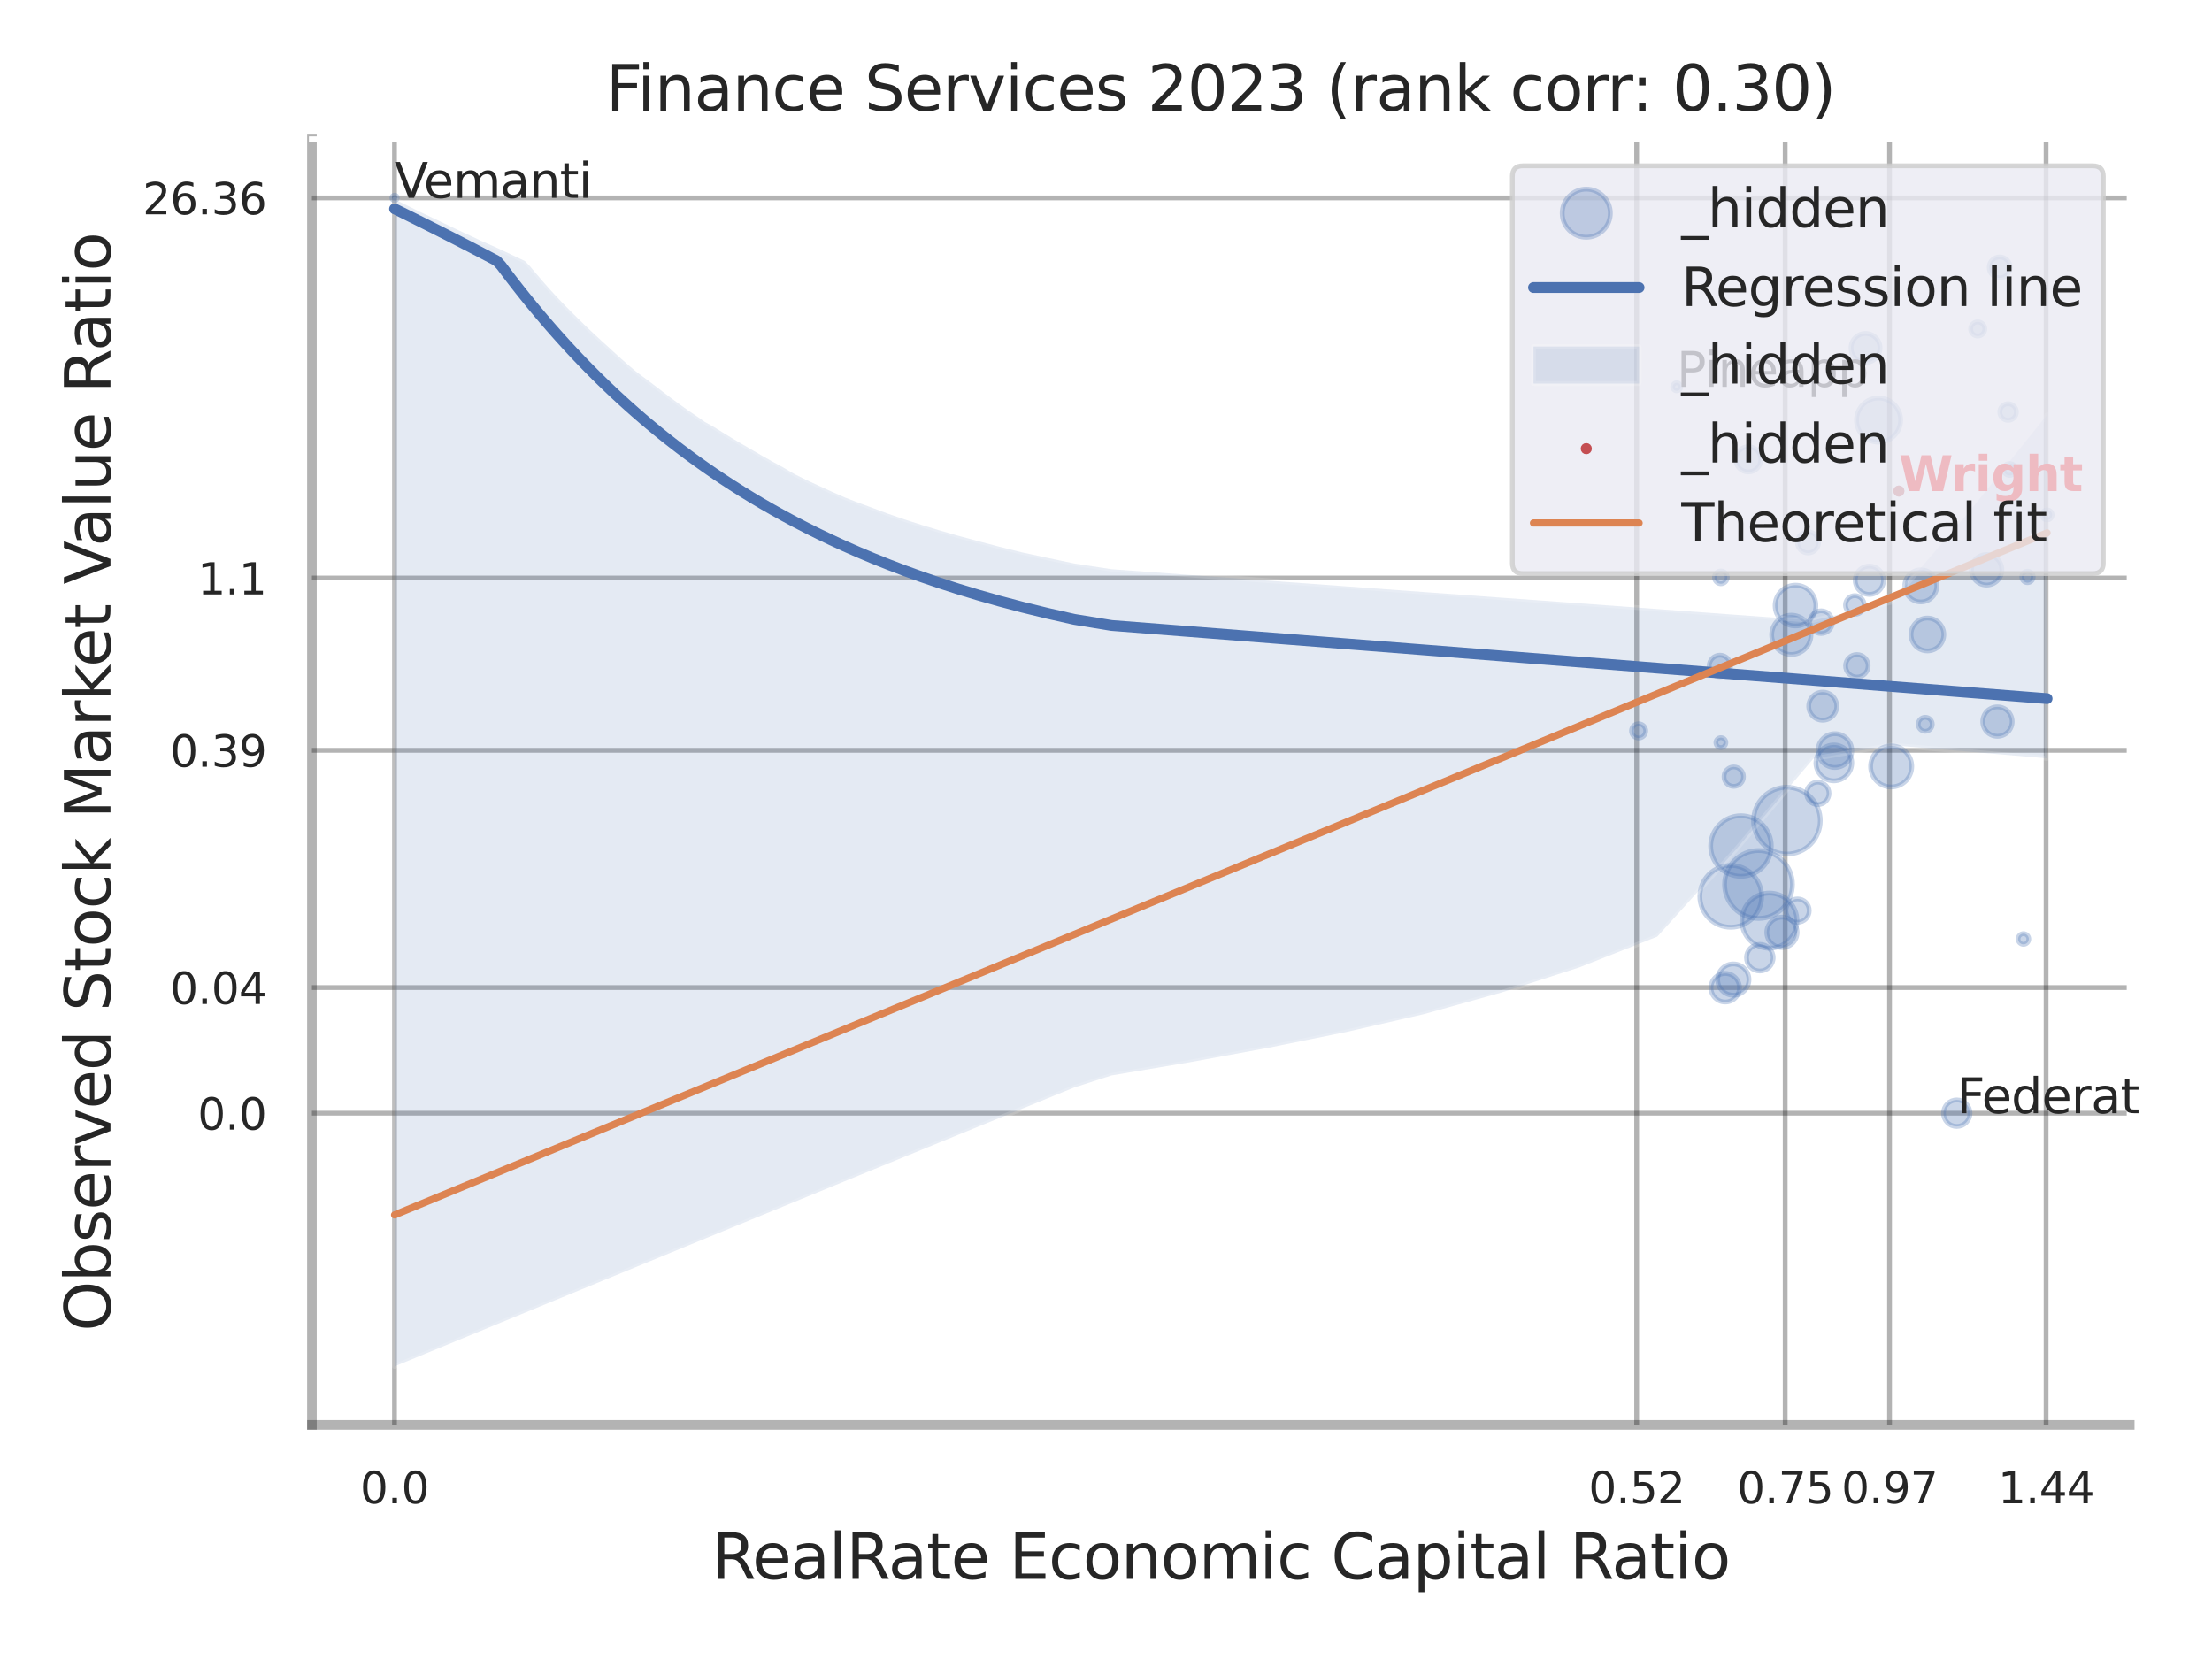 <?xml version="1.0" encoding="utf-8" standalone="no"?>
<!DOCTYPE svg PUBLIC "-//W3C//DTD SVG 1.1//EN"
  "http://www.w3.org/Graphics/SVG/1.1/DTD/svg11.dtd">
<svg xmlns:xlink="http://www.w3.org/1999/xlink" width="460.8pt" height="345.6pt" viewBox="0 0 460.8 345.6" xmlns="http://www.w3.org/2000/svg" version="1.1">
 <defs>
  <style type="text/css">*{stroke-linejoin: round; stroke-linecap: butt}</style>
 </defs>
 <g id="figure_1">
  <g id="patch_1">
   <path d="M 0 345.6 
L 460.8 345.6 
L 460.8 0 
L 0 0 
z
" style="fill: #ffffff"/>
  </g>
  <g id="axes_1">
   <g id="patch_2">
    <path d="M 64.98 296.82 
L 443.66 296.82 
L 443.66 29.04 
L 64.98 29.04 
z
" style="fill: #ffffff"/>
   </g>
   <g id="matplotlib.axis_1">
    <g id="xtick_1">
     <g id="line2d_1">
      <path d="M 82.181 296.82 
L 82.181 29.04 
" clip-path="url(#p86a0bf4e76)" style="fill: none; stroke: #000000; stroke-opacity: 0.3; stroke-linecap: round"/>
     </g>
     <g id="text_1">
      <!-- 0.0 -->
      <g style="fill: #262626" transform="translate(75.025 313.159) scale(0.09 -0.09)">
       <defs>
        <path id="DejaVuSans-30" d="M 2034 4250 
Q 1547 4250 1301 3770 
Q 1056 3291 1056 2328 
Q 1056 1369 1301 889 
Q 1547 409 2034 409 
Q 2525 409 2770 889 
Q 3016 1369 3016 2328 
Q 3016 3291 2770 3770 
Q 2525 4250 2034 4250 
z
M 2034 4750 
Q 2819 4750 3233 4129 
Q 3647 3509 3647 2328 
Q 3647 1150 3233 529 
Q 2819 -91 2034 -91 
Q 1250 -91 836 529 
Q 422 1150 422 2328 
Q 422 3509 836 4129 
Q 1250 4750 2034 4750 
z
" transform="scale(0.016)"/>
        <path id="DejaVuSans-2e" d="M 684 794 
L 1344 794 
L 1344 0 
L 684 0 
L 684 794 
z
" transform="scale(0.016)"/>
       </defs>
       <use xlink:href="#DejaVuSans-30"/>
       <use xlink:href="#DejaVuSans-2e" transform="translate(63.623 0)"/>
       <use xlink:href="#DejaVuSans-30" transform="translate(95.41 0)"/>
      </g>
     </g>
    </g>
    <g id="xtick_2">
     <g id="line2d_2">
      <path d="M 340.945 296.82 
L 340.945 29.04 
" clip-path="url(#p86a0bf4e76)" style="fill: none; stroke: #000000; stroke-opacity: 0.3; stroke-linecap: round"/>
     </g>
     <g id="text_2">
      <!-- 0.52 -->
      <g style="fill: #262626" transform="translate(330.926 313.159) scale(0.09 -0.09)">
       <defs>
        <path id="DejaVuSans-35" d="M 691 4666 
L 3169 4666 
L 3169 4134 
L 1269 4134 
L 1269 2991 
Q 1406 3038 1543 3061 
Q 1681 3084 1819 3084 
Q 2600 3084 3056 2656 
Q 3513 2228 3513 1497 
Q 3513 744 3044 326 
Q 2575 -91 1722 -91 
Q 1428 -91 1123 -41 
Q 819 9 494 109 
L 494 744 
Q 775 591 1075 516 
Q 1375 441 1709 441 
Q 2250 441 2565 725 
Q 2881 1009 2881 1497 
Q 2881 1984 2565 2268 
Q 2250 2553 1709 2553 
Q 1456 2553 1204 2497 
Q 953 2441 691 2322 
L 691 4666 
z
" transform="scale(0.016)"/>
        <path id="DejaVuSans-32" d="M 1228 531 
L 3431 531 
L 3431 0 
L 469 0 
L 469 531 
Q 828 903 1448 1529 
Q 2069 2156 2228 2338 
Q 2531 2678 2651 2914 
Q 2772 3150 2772 3378 
Q 2772 3750 2511 3984 
Q 2250 4219 1831 4219 
Q 1534 4219 1204 4116 
Q 875 4013 500 3803 
L 500 4441 
Q 881 4594 1212 4672 
Q 1544 4750 1819 4750 
Q 2544 4750 2975 4387 
Q 3406 4025 3406 3419 
Q 3406 3131 3298 2873 
Q 3191 2616 2906 2266 
Q 2828 2175 2409 1742 
Q 1991 1309 1228 531 
z
" transform="scale(0.016)"/>
       </defs>
       <use xlink:href="#DejaVuSans-30"/>
       <use xlink:href="#DejaVuSans-2e" transform="translate(63.623 0)"/>
       <use xlink:href="#DejaVuSans-35" transform="translate(95.41 0)"/>
       <use xlink:href="#DejaVuSans-32" transform="translate(159.033 0)"/>
      </g>
     </g>
    </g>
    <g id="xtick_3">
     <g id="line2d_3">
      <path d="M 371.885 296.82 
L 371.885 29.04 
" clip-path="url(#p86a0bf4e76)" style="fill: none; stroke: #000000; stroke-opacity: 0.3; stroke-linecap: round"/>
     </g>
     <g id="text_3">
      <!-- 0.75 -->
      <g style="fill: #262626" transform="translate(361.865 313.159) scale(0.09 -0.09)">
       <defs>
        <path id="DejaVuSans-37" d="M 525 4666 
L 3525 4666 
L 3525 4397 
L 1831 0 
L 1172 0 
L 2766 4134 
L 525 4134 
L 525 4666 
z
" transform="scale(0.016)"/>
       </defs>
       <use xlink:href="#DejaVuSans-30"/>
       <use xlink:href="#DejaVuSans-2e" transform="translate(63.623 0)"/>
       <use xlink:href="#DejaVuSans-37" transform="translate(95.41 0)"/>
       <use xlink:href="#DejaVuSans-35" transform="translate(159.033 0)"/>
      </g>
     </g>
    </g>
    <g id="xtick_4">
     <g id="line2d_4">
      <path d="M 393.626 296.82 
L 393.626 29.04 
" clip-path="url(#p86a0bf4e76)" style="fill: none; stroke: #000000; stroke-opacity: 0.3; stroke-linecap: round"/>
     </g>
     <g id="text_4">
      <!-- 0.97 -->
      <g style="fill: #262626" transform="translate(383.606 313.159) scale(0.09 -0.09)">
       <defs>
        <path id="DejaVuSans-39" d="M 703 97 
L 703 672 
Q 941 559 1184 500 
Q 1428 441 1663 441 
Q 2288 441 2617 861 
Q 2947 1281 2994 2138 
Q 2813 1869 2534 1725 
Q 2256 1581 1919 1581 
Q 1219 1581 811 2004 
Q 403 2428 403 3163 
Q 403 3881 828 4315 
Q 1253 4750 1959 4750 
Q 2769 4750 3195 4129 
Q 3622 3509 3622 2328 
Q 3622 1225 3098 567 
Q 2575 -91 1691 -91 
Q 1453 -91 1209 -44 
Q 966 3 703 97 
z
M 1959 2075 
Q 2384 2075 2632 2365 
Q 2881 2656 2881 3163 
Q 2881 3666 2632 3958 
Q 2384 4250 1959 4250 
Q 1534 4250 1286 3958 
Q 1038 3666 1038 3163 
Q 1038 2656 1286 2365 
Q 1534 2075 1959 2075 
z
" transform="scale(0.016)"/>
       </defs>
       <use xlink:href="#DejaVuSans-30"/>
       <use xlink:href="#DejaVuSans-2e" transform="translate(63.623 0)"/>
       <use xlink:href="#DejaVuSans-39" transform="translate(95.41 0)"/>
       <use xlink:href="#DejaVuSans-37" transform="translate(159.033 0)"/>
      </g>
     </g>
    </g>
    <g id="xtick_5">
     <g id="line2d_5">
      <path d="M 426.237 296.82 
L 426.237 29.04 
" clip-path="url(#p86a0bf4e76)" style="fill: none; stroke: #000000; stroke-opacity: 0.3; stroke-linecap: round"/>
     </g>
     <g id="text_5">
      <!-- 1.44 -->
      <g style="fill: #262626" transform="translate(416.218 313.159) scale(0.09 -0.09)">
       <defs>
        <path id="DejaVuSans-31" d="M 794 531 
L 1825 531 
L 1825 4091 
L 703 3866 
L 703 4441 
L 1819 4666 
L 2450 4666 
L 2450 531 
L 3481 531 
L 3481 0 
L 794 0 
L 794 531 
z
" transform="scale(0.016)"/>
        <path id="DejaVuSans-34" d="M 2419 4116 
L 825 1625 
L 2419 1625 
L 2419 4116 
z
M 2253 4666 
L 3047 4666 
L 3047 1625 
L 3713 1625 
L 3713 1100 
L 3047 1100 
L 3047 0 
L 2419 0 
L 2419 1100 
L 313 1100 
L 313 1709 
L 2253 4666 
z
" transform="scale(0.016)"/>
       </defs>
       <use xlink:href="#DejaVuSans-31"/>
       <use xlink:href="#DejaVuSans-2e" transform="translate(63.623 0)"/>
       <use xlink:href="#DejaVuSans-34" transform="translate(95.41 0)"/>
       <use xlink:href="#DejaVuSans-34" transform="translate(159.033 0)"/>
      </g>
     </g>
    </g>
    <g id="xtick_6"/>
    <g id="xtick_7"/>
    <g id="xtick_8"/>
    <g id="text_6">
     <!-- RealRate Economic Capital Ratio -->
     <g style="fill: #262626" transform="translate(148.266 328.908) scale(0.13 -0.13)">
      <defs>
       <path id="DejaVuSans-52" d="M 2841 2188 
Q 3044 2119 3236 1894 
Q 3428 1669 3622 1275 
L 4263 0 
L 3584 0 
L 2988 1197 
Q 2756 1666 2539 1819 
Q 2322 1972 1947 1972 
L 1259 1972 
L 1259 0 
L 628 0 
L 628 4666 
L 2053 4666 
Q 2853 4666 3247 4331 
Q 3641 3997 3641 3322 
Q 3641 2881 3436 2590 
Q 3231 2300 2841 2188 
z
M 1259 4147 
L 1259 2491 
L 2053 2491 
Q 2509 2491 2742 2702 
Q 2975 2913 2975 3322 
Q 2975 3731 2742 3939 
Q 2509 4147 2053 4147 
L 1259 4147 
z
" transform="scale(0.016)"/>
       <path id="DejaVuSans-65" d="M 3597 1894 
L 3597 1613 
L 953 1613 
Q 991 1019 1311 708 
Q 1631 397 2203 397 
Q 2534 397 2845 478 
Q 3156 559 3463 722 
L 3463 178 
Q 3153 47 2828 -22 
Q 2503 -91 2169 -91 
Q 1331 -91 842 396 
Q 353 884 353 1716 
Q 353 2575 817 3079 
Q 1281 3584 2069 3584 
Q 2775 3584 3186 3129 
Q 3597 2675 3597 1894 
z
M 3022 2063 
Q 3016 2534 2758 2815 
Q 2500 3097 2075 3097 
Q 1594 3097 1305 2825 
Q 1016 2553 972 2059 
L 3022 2063 
z
" transform="scale(0.016)"/>
       <path id="DejaVuSans-61" d="M 2194 1759 
Q 1497 1759 1228 1600 
Q 959 1441 959 1056 
Q 959 750 1161 570 
Q 1363 391 1709 391 
Q 2188 391 2477 730 
Q 2766 1069 2766 1631 
L 2766 1759 
L 2194 1759 
z
M 3341 1997 
L 3341 0 
L 2766 0 
L 2766 531 
Q 2569 213 2275 61 
Q 1981 -91 1556 -91 
Q 1019 -91 701 211 
Q 384 513 384 1019 
Q 384 1609 779 1909 
Q 1175 2209 1959 2209 
L 2766 2209 
L 2766 2266 
Q 2766 2663 2505 2880 
Q 2244 3097 1772 3097 
Q 1472 3097 1187 3025 
Q 903 2953 641 2809 
L 641 3341 
Q 956 3463 1253 3523 
Q 1550 3584 1831 3584 
Q 2591 3584 2966 3190 
Q 3341 2797 3341 1997 
z
" transform="scale(0.016)"/>
       <path id="DejaVuSans-6c" d="M 603 4863 
L 1178 4863 
L 1178 0 
L 603 0 
L 603 4863 
z
" transform="scale(0.016)"/>
       <path id="DejaVuSans-74" d="M 1172 4494 
L 1172 3500 
L 2356 3500 
L 2356 3053 
L 1172 3053 
L 1172 1153 
Q 1172 725 1289 603 
Q 1406 481 1766 481 
L 2356 481 
L 2356 0 
L 1766 0 
Q 1100 0 847 248 
Q 594 497 594 1153 
L 594 3053 
L 172 3053 
L 172 3500 
L 594 3500 
L 594 4494 
L 1172 4494 
z
" transform="scale(0.016)"/>
       <path id="DejaVuSans-20" transform="scale(0.016)"/>
       <path id="DejaVuSans-45" d="M 628 4666 
L 3578 4666 
L 3578 4134 
L 1259 4134 
L 1259 2753 
L 3481 2753 
L 3481 2222 
L 1259 2222 
L 1259 531 
L 3634 531 
L 3634 0 
L 628 0 
L 628 4666 
z
" transform="scale(0.016)"/>
       <path id="DejaVuSans-63" d="M 3122 3366 
L 3122 2828 
Q 2878 2963 2633 3030 
Q 2388 3097 2138 3097 
Q 1578 3097 1268 2742 
Q 959 2388 959 1747 
Q 959 1106 1268 751 
Q 1578 397 2138 397 
Q 2388 397 2633 464 
Q 2878 531 3122 666 
L 3122 134 
Q 2881 22 2623 -34 
Q 2366 -91 2075 -91 
Q 1284 -91 818 406 
Q 353 903 353 1747 
Q 353 2603 823 3093 
Q 1294 3584 2113 3584 
Q 2378 3584 2631 3529 
Q 2884 3475 3122 3366 
z
" transform="scale(0.016)"/>
       <path id="DejaVuSans-6f" d="M 1959 3097 
Q 1497 3097 1228 2736 
Q 959 2375 959 1747 
Q 959 1119 1226 758 
Q 1494 397 1959 397 
Q 2419 397 2687 759 
Q 2956 1122 2956 1747 
Q 2956 2369 2687 2733 
Q 2419 3097 1959 3097 
z
M 1959 3584 
Q 2709 3584 3137 3096 
Q 3566 2609 3566 1747 
Q 3566 888 3137 398 
Q 2709 -91 1959 -91 
Q 1206 -91 779 398 
Q 353 888 353 1747 
Q 353 2609 779 3096 
Q 1206 3584 1959 3584 
z
" transform="scale(0.016)"/>
       <path id="DejaVuSans-6e" d="M 3513 2113 
L 3513 0 
L 2938 0 
L 2938 2094 
Q 2938 2591 2744 2837 
Q 2550 3084 2163 3084 
Q 1697 3084 1428 2787 
Q 1159 2491 1159 1978 
L 1159 0 
L 581 0 
L 581 3500 
L 1159 3500 
L 1159 2956 
Q 1366 3272 1645 3428 
Q 1925 3584 2291 3584 
Q 2894 3584 3203 3211 
Q 3513 2838 3513 2113 
z
" transform="scale(0.016)"/>
       <path id="DejaVuSans-6d" d="M 3328 2828 
Q 3544 3216 3844 3400 
Q 4144 3584 4550 3584 
Q 5097 3584 5394 3201 
Q 5691 2819 5691 2113 
L 5691 0 
L 5113 0 
L 5113 2094 
Q 5113 2597 4934 2840 
Q 4756 3084 4391 3084 
Q 3944 3084 3684 2787 
Q 3425 2491 3425 1978 
L 3425 0 
L 2847 0 
L 2847 2094 
Q 2847 2600 2669 2842 
Q 2491 3084 2119 3084 
Q 1678 3084 1418 2786 
Q 1159 2488 1159 1978 
L 1159 0 
L 581 0 
L 581 3500 
L 1159 3500 
L 1159 2956 
Q 1356 3278 1631 3431 
Q 1906 3584 2284 3584 
Q 2666 3584 2933 3390 
Q 3200 3197 3328 2828 
z
" transform="scale(0.016)"/>
       <path id="DejaVuSans-69" d="M 603 3500 
L 1178 3500 
L 1178 0 
L 603 0 
L 603 3500 
z
M 603 4863 
L 1178 4863 
L 1178 4134 
L 603 4134 
L 603 4863 
z
" transform="scale(0.016)"/>
       <path id="DejaVuSans-43" d="M 4122 4306 
L 4122 3641 
Q 3803 3938 3442 4084 
Q 3081 4231 2675 4231 
Q 1875 4231 1450 3742 
Q 1025 3253 1025 2328 
Q 1025 1406 1450 917 
Q 1875 428 2675 428 
Q 3081 428 3442 575 
Q 3803 722 4122 1019 
L 4122 359 
Q 3791 134 3420 21 
Q 3050 -91 2638 -91 
Q 1578 -91 968 557 
Q 359 1206 359 2328 
Q 359 3453 968 4101 
Q 1578 4750 2638 4750 
Q 3056 4750 3426 4639 
Q 3797 4528 4122 4306 
z
" transform="scale(0.016)"/>
       <path id="DejaVuSans-70" d="M 1159 525 
L 1159 -1331 
L 581 -1331 
L 581 3500 
L 1159 3500 
L 1159 2969 
Q 1341 3281 1617 3432 
Q 1894 3584 2278 3584 
Q 2916 3584 3314 3078 
Q 3713 2572 3713 1747 
Q 3713 922 3314 415 
Q 2916 -91 2278 -91 
Q 1894 -91 1617 61 
Q 1341 213 1159 525 
z
M 3116 1747 
Q 3116 2381 2855 2742 
Q 2594 3103 2138 3103 
Q 1681 3103 1420 2742 
Q 1159 2381 1159 1747 
Q 1159 1113 1420 752 
Q 1681 391 2138 391 
Q 2594 391 2855 752 
Q 3116 1113 3116 1747 
z
" transform="scale(0.016)"/>
      </defs>
      <use xlink:href="#DejaVuSans-52"/>
      <use xlink:href="#DejaVuSans-65" transform="translate(64.982 0)"/>
      <use xlink:href="#DejaVuSans-61" transform="translate(126.506 0)"/>
      <use xlink:href="#DejaVuSans-6c" transform="translate(187.785 0)"/>
      <use xlink:href="#DejaVuSans-52" transform="translate(215.568 0)"/>
      <use xlink:href="#DejaVuSans-61" transform="translate(282.801 0)"/>
      <use xlink:href="#DejaVuSans-74" transform="translate(344.08 0)"/>
      <use xlink:href="#DejaVuSans-65" transform="translate(383.289 0)"/>
      <use xlink:href="#DejaVuSans-20" transform="translate(444.812 0)"/>
      <use xlink:href="#DejaVuSans-45" transform="translate(476.6 0)"/>
      <use xlink:href="#DejaVuSans-63" transform="translate(539.783 0)"/>
      <use xlink:href="#DejaVuSans-6f" transform="translate(594.764 0)"/>
      <use xlink:href="#DejaVuSans-6e" transform="translate(655.945 0)"/>
      <use xlink:href="#DejaVuSans-6f" transform="translate(719.324 0)"/>
      <use xlink:href="#DejaVuSans-6d" transform="translate(780.506 0)"/>
      <use xlink:href="#DejaVuSans-69" transform="translate(877.918 0)"/>
      <use xlink:href="#DejaVuSans-63" transform="translate(905.701 0)"/>
      <use xlink:href="#DejaVuSans-20" transform="translate(960.682 0)"/>
      <use xlink:href="#DejaVuSans-43" transform="translate(992.469 0)"/>
      <use xlink:href="#DejaVuSans-61" transform="translate(1062.293 0)"/>
      <use xlink:href="#DejaVuSans-70" transform="translate(1123.572 0)"/>
      <use xlink:href="#DejaVuSans-69" transform="translate(1187.049 0)"/>
      <use xlink:href="#DejaVuSans-74" transform="translate(1214.832 0)"/>
      <use xlink:href="#DejaVuSans-61" transform="translate(1254.041 0)"/>
      <use xlink:href="#DejaVuSans-6c" transform="translate(1315.32 0)"/>
      <use xlink:href="#DejaVuSans-20" transform="translate(1343.104 0)"/>
      <use xlink:href="#DejaVuSans-52" transform="translate(1374.891 0)"/>
      <use xlink:href="#DejaVuSans-61" transform="translate(1442.123 0)"/>
      <use xlink:href="#DejaVuSans-74" transform="translate(1503.402 0)"/>
      <use xlink:href="#DejaVuSans-69" transform="translate(1542.611 0)"/>
      <use xlink:href="#DejaVuSans-6f" transform="translate(1570.395 0)"/>
     </g>
    </g>
   </g>
   <g id="matplotlib.axis_2">
    <g id="ytick_1">
     <g id="line2d_6">
      <path d="M 64.98 231.895 
L 443.66 231.895 
" clip-path="url(#p86a0bf4e76)" style="fill: none; stroke: #000000; stroke-opacity: 0.3; stroke-linecap: round"/>
     </g>
     <g id="text_7">
      <!-- 0.0 -->
      <g style="fill: #262626" transform="translate(41.167 235.315) scale(0.09 -0.09)">
       <use xlink:href="#DejaVuSans-30"/>
       <use xlink:href="#DejaVuSans-2e" transform="translate(63.623 0)"/>
       <use xlink:href="#DejaVuSans-30" transform="translate(95.41 0)"/>
      </g>
     </g>
    </g>
    <g id="ytick_2">
     <g id="line2d_7">
      <path d="M 64.98 205.724 
L 443.66 205.724 
" clip-path="url(#p86a0bf4e76)" style="fill: none; stroke: #000000; stroke-opacity: 0.3; stroke-linecap: round"/>
     </g>
     <g id="text_8">
      <!-- 0.04 -->
      <g style="fill: #262626" transform="translate(35.441 209.144) scale(0.09 -0.09)">
       <use xlink:href="#DejaVuSans-30"/>
       <use xlink:href="#DejaVuSans-2e" transform="translate(63.623 0)"/>
       <use xlink:href="#DejaVuSans-30" transform="translate(95.41 0)"/>
       <use xlink:href="#DejaVuSans-34" transform="translate(159.033 0)"/>
      </g>
     </g>
    </g>
    <g id="ytick_3">
     <g id="line2d_8">
      <path d="M 64.98 156.304 
L 443.66 156.304 
" clip-path="url(#p86a0bf4e76)" style="fill: none; stroke: #000000; stroke-opacity: 0.3; stroke-linecap: round"/>
     </g>
     <g id="text_9">
      <!-- 0.39 -->
      <g style="fill: #262626" transform="translate(35.441 159.723) scale(0.09 -0.09)">
       <defs>
        <path id="DejaVuSans-33" d="M 2597 2516 
Q 3050 2419 3304 2112 
Q 3559 1806 3559 1356 
Q 3559 666 3084 287 
Q 2609 -91 1734 -91 
Q 1441 -91 1130 -33 
Q 819 25 488 141 
L 488 750 
Q 750 597 1062 519 
Q 1375 441 1716 441 
Q 2309 441 2620 675 
Q 2931 909 2931 1356 
Q 2931 1769 2642 2001 
Q 2353 2234 1838 2234 
L 1294 2234 
L 1294 2753 
L 1863 2753 
Q 2328 2753 2575 2939 
Q 2822 3125 2822 3475 
Q 2822 3834 2567 4026 
Q 2313 4219 1838 4219 
Q 1578 4219 1281 4162 
Q 984 4106 628 3988 
L 628 4550 
Q 988 4650 1302 4700 
Q 1616 4750 1894 4750 
Q 2613 4750 3031 4423 
Q 3450 4097 3450 3541 
Q 3450 3153 3228 2886 
Q 3006 2619 2597 2516 
z
" transform="scale(0.016)"/>
       </defs>
       <use xlink:href="#DejaVuSans-30"/>
       <use xlink:href="#DejaVuSans-2e" transform="translate(63.623 0)"/>
       <use xlink:href="#DejaVuSans-33" transform="translate(95.41 0)"/>
       <use xlink:href="#DejaVuSans-39" transform="translate(159.033 0)"/>
      </g>
     </g>
    </g>
    <g id="ytick_4">
     <g id="line2d_9">
      <path d="M 64.98 120.411 
L 443.66 120.411 
" clip-path="url(#p86a0bf4e76)" style="fill: none; stroke: #000000; stroke-opacity: 0.3; stroke-linecap: round"/>
     </g>
     <g id="text_10">
      <!-- 1.1 -->
      <g style="fill: #262626" transform="translate(41.167 123.83) scale(0.09 -0.09)">
       <use xlink:href="#DejaVuSans-31"/>
       <use xlink:href="#DejaVuSans-2e" transform="translate(63.623 0)"/>
       <use xlink:href="#DejaVuSans-31" transform="translate(95.41 0)"/>
      </g>
     </g>
    </g>
    <g id="ytick_5">
     <g id="line2d_10">
      <path d="M 64.98 41.227 
L 443.66 41.227 
" clip-path="url(#p86a0bf4e76)" style="fill: none; stroke: #000000; stroke-opacity: 0.3; stroke-linecap: round"/>
     </g>
     <g id="text_11">
      <!-- 26.36 -->
      <g style="fill: #262626" transform="translate(29.715 44.646) scale(0.09 -0.09)">
       <defs>
        <path id="DejaVuSans-36" d="M 2113 2584 
Q 1688 2584 1439 2293 
Q 1191 2003 1191 1497 
Q 1191 994 1439 701 
Q 1688 409 2113 409 
Q 2538 409 2786 701 
Q 3034 994 3034 1497 
Q 3034 2003 2786 2293 
Q 2538 2584 2113 2584 
z
M 3366 4563 
L 3366 3988 
Q 3128 4100 2886 4159 
Q 2644 4219 2406 4219 
Q 1781 4219 1451 3797 
Q 1122 3375 1075 2522 
Q 1259 2794 1537 2939 
Q 1816 3084 2150 3084 
Q 2853 3084 3261 2657 
Q 3669 2231 3669 1497 
Q 3669 778 3244 343 
Q 2819 -91 2113 -91 
Q 1303 -91 875 529 
Q 447 1150 447 2328 
Q 447 3434 972 4092 
Q 1497 4750 2381 4750 
Q 2619 4750 2861 4703 
Q 3103 4656 3366 4563 
z
" transform="scale(0.016)"/>
       </defs>
       <use xlink:href="#DejaVuSans-32"/>
       <use xlink:href="#DejaVuSans-36" transform="translate(63.623 0)"/>
       <use xlink:href="#DejaVuSans-2e" transform="translate(127.246 0)"/>
       <use xlink:href="#DejaVuSans-33" transform="translate(159.033 0)"/>
       <use xlink:href="#DejaVuSans-36" transform="translate(222.656 0)"/>
      </g>
     </g>
    </g>
    <g id="ytick_6"/>
    <g id="ytick_7"/>
    <g id="ytick_8"/>
    <g id="ytick_9"/>
    <g id="text_12">
     <!-- Observed Stock Market Value Ratio -->
     <g style="fill: #262626" transform="translate(23.011 277.332) rotate(-90) scale(0.13 -0.13)">
      <defs>
       <path id="DejaVuSans-4f" d="M 2522 4238 
Q 1834 4238 1429 3725 
Q 1025 3213 1025 2328 
Q 1025 1447 1429 934 
Q 1834 422 2522 422 
Q 3209 422 3611 934 
Q 4013 1447 4013 2328 
Q 4013 3213 3611 3725 
Q 3209 4238 2522 4238 
z
M 2522 4750 
Q 3503 4750 4090 4092 
Q 4678 3434 4678 2328 
Q 4678 1225 4090 567 
Q 3503 -91 2522 -91 
Q 1538 -91 948 565 
Q 359 1222 359 2328 
Q 359 3434 948 4092 
Q 1538 4750 2522 4750 
z
" transform="scale(0.016)"/>
       <path id="DejaVuSans-62" d="M 3116 1747 
Q 3116 2381 2855 2742 
Q 2594 3103 2138 3103 
Q 1681 3103 1420 2742 
Q 1159 2381 1159 1747 
Q 1159 1113 1420 752 
Q 1681 391 2138 391 
Q 2594 391 2855 752 
Q 3116 1113 3116 1747 
z
M 1159 2969 
Q 1341 3281 1617 3432 
Q 1894 3584 2278 3584 
Q 2916 3584 3314 3078 
Q 3713 2572 3713 1747 
Q 3713 922 3314 415 
Q 2916 -91 2278 -91 
Q 1894 -91 1617 61 
Q 1341 213 1159 525 
L 1159 0 
L 581 0 
L 581 4863 
L 1159 4863 
L 1159 2969 
z
" transform="scale(0.016)"/>
       <path id="DejaVuSans-73" d="M 2834 3397 
L 2834 2853 
Q 2591 2978 2328 3040 
Q 2066 3103 1784 3103 
Q 1356 3103 1142 2972 
Q 928 2841 928 2578 
Q 928 2378 1081 2264 
Q 1234 2150 1697 2047 
L 1894 2003 
Q 2506 1872 2764 1633 
Q 3022 1394 3022 966 
Q 3022 478 2636 193 
Q 2250 -91 1575 -91 
Q 1294 -91 989 -36 
Q 684 19 347 128 
L 347 722 
Q 666 556 975 473 
Q 1284 391 1588 391 
Q 1994 391 2212 530 
Q 2431 669 2431 922 
Q 2431 1156 2273 1281 
Q 2116 1406 1581 1522 
L 1381 1569 
Q 847 1681 609 1914 
Q 372 2147 372 2553 
Q 372 3047 722 3315 
Q 1072 3584 1716 3584 
Q 2034 3584 2315 3537 
Q 2597 3491 2834 3397 
z
" transform="scale(0.016)"/>
       <path id="DejaVuSans-72" d="M 2631 2963 
Q 2534 3019 2420 3045 
Q 2306 3072 2169 3072 
Q 1681 3072 1420 2755 
Q 1159 2438 1159 1844 
L 1159 0 
L 581 0 
L 581 3500 
L 1159 3500 
L 1159 2956 
Q 1341 3275 1631 3429 
Q 1922 3584 2338 3584 
Q 2397 3584 2469 3576 
Q 2541 3569 2628 3553 
L 2631 2963 
z
" transform="scale(0.016)"/>
       <path id="DejaVuSans-76" d="M 191 3500 
L 800 3500 
L 1894 563 
L 2988 3500 
L 3597 3500 
L 2284 0 
L 1503 0 
L 191 3500 
z
" transform="scale(0.016)"/>
       <path id="DejaVuSans-64" d="M 2906 2969 
L 2906 4863 
L 3481 4863 
L 3481 0 
L 2906 0 
L 2906 525 
Q 2725 213 2448 61 
Q 2172 -91 1784 -91 
Q 1150 -91 751 415 
Q 353 922 353 1747 
Q 353 2572 751 3078 
Q 1150 3584 1784 3584 
Q 2172 3584 2448 3432 
Q 2725 3281 2906 2969 
z
M 947 1747 
Q 947 1113 1208 752 
Q 1469 391 1925 391 
Q 2381 391 2643 752 
Q 2906 1113 2906 1747 
Q 2906 2381 2643 2742 
Q 2381 3103 1925 3103 
Q 1469 3103 1208 2742 
Q 947 2381 947 1747 
z
" transform="scale(0.016)"/>
       <path id="DejaVuSans-53" d="M 3425 4513 
L 3425 3897 
Q 3066 4069 2747 4153 
Q 2428 4238 2131 4238 
Q 1616 4238 1336 4038 
Q 1056 3838 1056 3469 
Q 1056 3159 1242 3001 
Q 1428 2844 1947 2747 
L 2328 2669 
Q 3034 2534 3370 2195 
Q 3706 1856 3706 1288 
Q 3706 609 3251 259 
Q 2797 -91 1919 -91 
Q 1588 -91 1214 -16 
Q 841 59 441 206 
L 441 856 
Q 825 641 1194 531 
Q 1563 422 1919 422 
Q 2459 422 2753 634 
Q 3047 847 3047 1241 
Q 3047 1584 2836 1778 
Q 2625 1972 2144 2069 
L 1759 2144 
Q 1053 2284 737 2584 
Q 422 2884 422 3419 
Q 422 4038 858 4394 
Q 1294 4750 2059 4750 
Q 2388 4750 2728 4690 
Q 3069 4631 3425 4513 
z
" transform="scale(0.016)"/>
       <path id="DejaVuSans-6b" d="M 581 4863 
L 1159 4863 
L 1159 1991 
L 2875 3500 
L 3609 3500 
L 1753 1863 
L 3688 0 
L 2938 0 
L 1159 1709 
L 1159 0 
L 581 0 
L 581 4863 
z
" transform="scale(0.016)"/>
       <path id="DejaVuSans-4d" d="M 628 4666 
L 1569 4666 
L 2759 1491 
L 3956 4666 
L 4897 4666 
L 4897 0 
L 4281 0 
L 4281 4097 
L 3078 897 
L 2444 897 
L 1241 4097 
L 1241 0 
L 628 0 
L 628 4666 
z
" transform="scale(0.016)"/>
       <path id="DejaVuSans-56" d="M 1831 0 
L 50 4666 
L 709 4666 
L 2188 738 
L 3669 4666 
L 4325 4666 
L 2547 0 
L 1831 0 
z
" transform="scale(0.016)"/>
       <path id="DejaVuSans-75" d="M 544 1381 
L 544 3500 
L 1119 3500 
L 1119 1403 
Q 1119 906 1312 657 
Q 1506 409 1894 409 
Q 2359 409 2629 706 
Q 2900 1003 2900 1516 
L 2900 3500 
L 3475 3500 
L 3475 0 
L 2900 0 
L 2900 538 
Q 2691 219 2414 64 
Q 2138 -91 1772 -91 
Q 1169 -91 856 284 
Q 544 659 544 1381 
z
M 1991 3584 
L 1991 3584 
z
" transform="scale(0.016)"/>
      </defs>
      <use xlink:href="#DejaVuSans-4f"/>
      <use xlink:href="#DejaVuSans-62" transform="translate(78.711 0)"/>
      <use xlink:href="#DejaVuSans-73" transform="translate(142.188 0)"/>
      <use xlink:href="#DejaVuSans-65" transform="translate(194.287 0)"/>
      <use xlink:href="#DejaVuSans-72" transform="translate(255.811 0)"/>
      <use xlink:href="#DejaVuSans-76" transform="translate(296.924 0)"/>
      <use xlink:href="#DejaVuSans-65" transform="translate(356.104 0)"/>
      <use xlink:href="#DejaVuSans-64" transform="translate(417.627 0)"/>
      <use xlink:href="#DejaVuSans-20" transform="translate(481.104 0)"/>
      <use xlink:href="#DejaVuSans-53" transform="translate(512.891 0)"/>
      <use xlink:href="#DejaVuSans-74" transform="translate(576.367 0)"/>
      <use xlink:href="#DejaVuSans-6f" transform="translate(615.576 0)"/>
      <use xlink:href="#DejaVuSans-63" transform="translate(676.758 0)"/>
      <use xlink:href="#DejaVuSans-6b" transform="translate(731.738 0)"/>
      <use xlink:href="#DejaVuSans-20" transform="translate(789.648 0)"/>
      <use xlink:href="#DejaVuSans-4d" transform="translate(821.436 0)"/>
      <use xlink:href="#DejaVuSans-61" transform="translate(907.715 0)"/>
      <use xlink:href="#DejaVuSans-72" transform="translate(968.994 0)"/>
      <use xlink:href="#DejaVuSans-6b" transform="translate(1010.107 0)"/>
      <use xlink:href="#DejaVuSans-65" transform="translate(1064.393 0)"/>
      <use xlink:href="#DejaVuSans-74" transform="translate(1125.916 0)"/>
      <use xlink:href="#DejaVuSans-20" transform="translate(1165.125 0)"/>
      <use xlink:href="#DejaVuSans-56" transform="translate(1196.912 0)"/>
      <use xlink:href="#DejaVuSans-61" transform="translate(1257.57 0)"/>
      <use xlink:href="#DejaVuSans-6c" transform="translate(1318.85 0)"/>
      <use xlink:href="#DejaVuSans-75" transform="translate(1346.633 0)"/>
      <use xlink:href="#DejaVuSans-65" transform="translate(1410.012 0)"/>
      <use xlink:href="#DejaVuSans-20" transform="translate(1471.535 0)"/>
      <use xlink:href="#DejaVuSans-52" transform="translate(1503.322 0)"/>
      <use xlink:href="#DejaVuSans-61" transform="translate(1570.555 0)"/>
      <use xlink:href="#DejaVuSans-74" transform="translate(1631.834 0)"/>
      <use xlink:href="#DejaVuSans-69" transform="translate(1671.043 0)"/>
      <use xlink:href="#DejaVuSans-6f" transform="translate(1698.826 0)"/>
     </g>
    </g>
   </g>
   <g id="PathCollection_1">
    <path d="M 374.468 192.124 
C 375.113 192.124 375.732 191.868 376.188 191.412 
C 376.643 190.956 376.9 190.337 376.9 189.692 
C 376.9 189.048 376.643 188.429 376.188 187.973 
C 375.732 187.517 375.113 187.261 374.468 187.261 
C 373.824 187.261 373.205 187.517 372.749 187.973 
C 372.293 188.429 372.037 189.048 372.037 189.692 
C 372.037 190.337 372.293 190.956 372.749 191.412 
C 373.205 191.868 373.824 192.124 374.468 192.124 
z
" clip-path="url(#p86a0bf4e76)" style="fill: #4c72b0; fill-opacity: 0.3; stroke: #4c72b0; stroke-opacity: 0.3"/>
    <path d="M 411.998 70.007 
C 412.39 70.007 412.766 69.851 413.044 69.574 
C 413.321 69.296 413.477 68.92 413.477 68.528 
C 413.477 68.136 413.321 67.759 413.044 67.482 
C 412.766 67.205 412.39 67.049 411.998 67.049 
C 411.605 67.049 411.229 67.205 410.952 67.482 
C 410.674 67.759 410.519 68.136 410.519 68.528 
C 410.519 68.92 410.674 69.296 410.952 69.574 
C 411.229 69.851 411.605 70.007 411.998 70.007 
z
" clip-path="url(#p86a0bf4e76)" style="fill: #4c72b0; fill-opacity: 0.3; stroke: #4c72b0; stroke-opacity: 0.3"/>
    <path d="M 422.367 121.378 
C 422.682 121.378 422.985 121.253 423.209 121.029 
C 423.432 120.806 423.558 120.503 423.558 120.187 
C 423.558 119.871 423.432 119.568 423.209 119.345 
C 422.985 119.121 422.682 118.996 422.367 118.996 
C 422.051 118.996 421.748 119.121 421.524 119.345 
C 421.301 119.568 421.175 119.871 421.175 120.187 
C 421.175 120.503 421.301 120.806 421.524 121.029 
C 421.748 121.253 422.051 121.378 422.367 121.378 
z
" clip-path="url(#p86a0bf4e76)" style="fill: #4c72b0; fill-opacity: 0.3; stroke: #4c72b0; stroke-opacity: 0.3"/>
    <path d="M 362.677 182.557 
C 364.352 182.557 365.959 181.891 367.144 180.707 
C 368.328 179.522 368.994 177.915 368.994 176.24 
C 368.994 174.565 368.328 172.958 367.144 171.774 
C 365.959 170.589 364.352 169.923 362.677 169.923 
C 361.002 169.923 359.395 170.589 358.211 171.774 
C 357.026 172.958 356.361 174.565 356.361 176.24 
C 356.361 177.915 357.026 179.522 358.211 180.707 
C 359.395 181.891 361.002 182.557 362.677 182.557 
z
" clip-path="url(#p86a0bf4e76)" style="fill: #4c72b0; fill-opacity: 0.3; stroke: #4c72b0; stroke-opacity: 0.3"/>
    <path d="M 379.713 150.034 
C 380.489 150.034 381.233 149.726 381.782 149.177 
C 382.33 148.629 382.639 147.884 382.639 147.109 
C 382.639 146.333 382.33 145.589 381.782 145.04 
C 381.233 144.491 380.489 144.183 379.713 144.183 
C 378.937 144.183 378.193 144.491 377.644 145.04 
C 377.096 145.589 376.787 146.333 376.787 147.109 
C 376.787 147.884 377.096 148.629 377.644 149.177 
C 378.193 149.726 378.937 150.034 379.713 150.034 
z
" clip-path="url(#p86a0bf4e76)" style="fill: #4c72b0; fill-opacity: 0.3; stroke: #4c72b0; stroke-opacity: 0.3"/>
    <path d="M 366.605 202.276 
C 367.342 202.276 368.048 201.983 368.569 201.462 
C 369.09 200.941 369.383 200.234 369.383 199.497 
C 369.383 198.761 369.09 198.054 368.569 197.533 
C 368.048 197.012 367.342 196.719 366.605 196.719 
C 365.868 196.719 365.161 197.012 364.64 197.533 
C 364.119 198.054 363.826 198.761 363.826 199.497 
C 363.826 200.234 364.119 200.941 364.64 201.462 
C 365.161 201.983 365.868 202.276 366.605 202.276 
z
" clip-path="url(#p86a0bf4e76)" style="fill: #4c72b0; fill-opacity: 0.3; stroke: #4c72b0; stroke-opacity: 0.3"/>
    <path d="M 418.323 87.563 
C 418.782 87.563 419.222 87.38 419.546 87.056 
C 419.871 86.731 420.053 86.291 420.053 85.832 
C 420.053 85.373 419.871 84.933 419.546 84.609 
C 419.222 84.284 418.782 84.102 418.323 84.102 
C 417.864 84.102 417.424 84.284 417.099 84.609 
C 416.775 84.933 416.592 85.373 416.592 85.832 
C 416.592 86.291 416.775 86.731 417.099 87.056 
C 417.424 87.38 417.864 87.563 418.323 87.563 
z
" clip-path="url(#p86a0bf4e76)" style="fill: #4c72b0; fill-opacity: 0.3; stroke: #4c72b0; stroke-opacity: 0.3"/>
    <path d="M 393.967 163.939 
C 395.104 163.939 396.194 163.487 396.998 162.683 
C 397.802 161.879 398.253 160.789 398.253 159.652 
C 398.253 158.515 397.802 157.425 396.998 156.621 
C 396.194 155.817 395.104 155.366 393.967 155.366 
C 392.83 155.366 391.74 155.817 390.936 156.621 
C 390.132 157.425 389.68 158.515 389.68 159.652 
C 389.68 160.789 390.132 161.879 390.936 162.683 
C 391.74 163.487 392.83 163.939 393.967 163.939 
z
" clip-path="url(#p86a0bf4e76)" style="fill: #4c72b0; fill-opacity: 0.3; stroke: #4c72b0; stroke-opacity: 0.3"/>
    <path d="M 382.026 162.661 
C 383.017 162.661 383.968 162.267 384.669 161.566 
C 385.369 160.865 385.763 159.914 385.763 158.923 
C 385.763 157.932 385.369 156.982 384.669 156.281 
C 383.968 155.58 383.017 155.186 382.026 155.186 
C 381.035 155.186 380.084 155.58 379.383 156.281 
C 378.682 156.982 378.289 157.932 378.289 158.923 
C 378.289 159.914 378.682 160.865 379.383 161.566 
C 380.084 162.267 381.035 162.661 382.026 162.661 
z
" clip-path="url(#p86a0bf4e76)" style="fill: #4c72b0; fill-opacity: 0.3; stroke: #4c72b0; stroke-opacity: 0.3"/>
    <path d="M 401.514 135.598 
C 402.423 135.598 403.294 135.238 403.936 134.595 
C 404.578 133.953 404.939 133.082 404.939 132.174 
C 404.939 131.265 404.578 130.394 403.936 129.752 
C 403.294 129.109 402.423 128.749 401.514 128.749 
C 400.606 128.749 399.735 129.109 399.093 129.752 
C 398.45 130.394 398.089 131.265 398.089 132.174 
C 398.089 133.082 398.45 133.953 399.093 134.595 
C 399.735 135.238 400.606 135.598 401.514 135.598 
z
" clip-path="url(#p86a0bf4e76)" style="fill: #4c72b0; fill-opacity: 0.3; stroke: #4c72b0; stroke-opacity: 0.3"/>
    <path d="M 418.64 99.032 
C 418.969 99.032 419.284 98.902 419.517 98.669 
C 419.749 98.437 419.879 98.122 419.879 97.793 
C 419.879 97.465 419.749 97.15 419.517 96.917 
C 419.284 96.685 418.969 96.554 418.64 96.554 
C 418.312 96.554 417.997 96.685 417.764 96.917 
C 417.532 97.15 417.401 97.465 417.401 97.793 
C 417.401 98.122 417.532 98.437 417.764 98.669 
C 417.997 98.902 418.312 99.032 418.64 99.032 
z
" clip-path="url(#p86a0bf4e76)" style="fill: #4c72b0; fill-opacity: 0.3; stroke: #4c72b0; stroke-opacity: 0.3"/>
    <path d="M 407.629 234.659 
C 408.362 234.659 409.065 234.368 409.583 233.849 
C 410.101 233.331 410.392 232.628 410.392 231.895 
C 410.392 231.162 410.101 230.459 409.583 229.941 
C 409.065 229.422 408.362 229.131 407.629 229.131 
C 406.896 229.131 406.193 229.422 405.674 229.941 
C 405.156 230.459 404.865 231.162 404.865 231.895 
C 404.865 232.628 405.156 233.331 405.674 233.849 
C 406.193 234.368 406.896 234.659 407.629 234.659 
z
" clip-path="url(#p86a0bf4e76)" style="fill: #4c72b0; fill-opacity: 0.3; stroke: #4c72b0; stroke-opacity: 0.3"/>
    <path d="M 401.063 152.348 
C 401.451 152.348 401.824 152.194 402.098 151.92 
C 402.373 151.645 402.527 151.272 402.527 150.884 
C 402.527 150.495 402.373 150.123 402.098 149.848 
C 401.824 149.574 401.451 149.419 401.063 149.419 
C 400.674 149.419 400.302 149.574 400.027 149.848 
C 399.752 150.123 399.598 150.495 399.598 150.884 
C 399.598 151.272 399.752 151.645 400.027 151.92 
C 400.302 152.194 400.674 152.348 401.063 152.348 
z
" clip-path="url(#p86a0bf4e76)" style="fill: #4c72b0; fill-opacity: 0.3; stroke: #4c72b0; stroke-opacity: 0.3"/>
    <path d="M 374.037 130.397 
C 375.163 130.397 376.244 129.95 377.04 129.153 
C 377.836 128.357 378.284 127.277 378.284 126.15 
C 378.284 125.024 377.836 123.944 377.04 123.147 
C 376.244 122.351 375.163 121.903 374.037 121.903 
C 372.911 121.903 371.83 122.351 371.034 123.147 
C 370.237 123.944 369.79 125.024 369.79 126.15 
C 369.79 127.277 370.237 128.357 371.034 129.153 
C 371.83 129.95 372.911 130.397 374.037 130.397 
z
" clip-path="url(#p86a0bf4e76)" style="fill: #4c72b0; fill-opacity: 0.3; stroke: #4c72b0; stroke-opacity: 0.3"/>
    <path d="M 413.847 121.88 
C 414.69 121.88 415.497 121.545 416.093 120.95 
C 416.688 120.354 417.023 119.546 417.023 118.704 
C 417.023 117.862 416.688 117.054 416.093 116.459 
C 415.497 115.863 414.69 115.529 413.847 115.529 
C 413.005 115.529 412.197 115.863 411.602 116.459 
C 411.006 117.054 410.672 117.862 410.672 118.704 
C 410.672 119.546 411.006 120.354 411.602 120.95 
C 412.197 121.545 413.005 121.88 413.847 121.88 
z
" clip-path="url(#p86a0bf4e76)" style="fill: #4c72b0; fill-opacity: 0.3; stroke: #4c72b0; stroke-opacity: 0.3"/>
    <path d="M 395.565 102.966 
C 395.741 102.966 395.91 102.896 396.034 102.771 
C 396.159 102.647 396.229 102.478 396.229 102.302 
C 396.229 102.126 396.159 101.957 396.034 101.832 
C 395.91 101.707 395.741 101.637 395.565 101.637 
C 395.389 101.637 395.22 101.707 395.095 101.832 
C 394.971 101.957 394.901 102.126 394.901 102.302 
C 394.901 102.478 394.971 102.647 395.095 102.771 
C 395.22 102.896 395.389 102.966 395.565 102.966 
z
" clip-path="url(#p86a0bf4e76)" style="fill: #4c72b0; fill-opacity: 0.3; stroke: #4c72b0; stroke-opacity: 0.3"/>
    <path d="M 416.569 57.894 
C 417.148 57.894 417.704 57.664 418.114 57.255 
C 418.523 56.845 418.753 56.289 418.753 55.71 
C 418.753 55.131 418.523 54.575 418.114 54.166 
C 417.704 53.756 417.148 53.526 416.569 53.526 
C 415.99 53.526 415.434 53.756 415.025 54.166 
C 414.615 54.575 414.385 55.131 414.385 55.71 
C 414.385 56.289 414.615 56.845 415.025 57.255 
C 415.434 57.664 415.99 57.894 416.569 57.894 
z
" clip-path="url(#p86a0bf4e76)" style="fill: #4c72b0; fill-opacity: 0.3; stroke: #4c72b0; stroke-opacity: 0.3"/>
    <path d="M 388.624 75.507 
C 389.425 75.507 390.194 75.188 390.76 74.621 
C 391.327 74.055 391.646 73.286 391.646 72.484 
C 391.646 71.683 391.327 70.914 390.76 70.347 
C 390.194 69.781 389.425 69.462 388.624 69.462 
C 387.822 69.462 387.053 69.781 386.487 70.347 
C 385.92 70.914 385.601 71.683 385.601 72.484 
C 385.601 73.286 385.92 74.055 386.487 74.621 
C 387.053 75.188 387.822 75.507 388.624 75.507 
z
" clip-path="url(#p86a0bf4e76)" style="fill: #4c72b0; fill-opacity: 0.3; stroke: #4c72b0; stroke-opacity: 0.3"/>
    <path d="M 371.211 197.384 
C 372.05 197.384 372.854 197.051 373.447 196.458 
C 374.04 195.865 374.373 195.061 374.373 194.223 
C 374.373 193.384 374.04 192.58 373.447 191.987 
C 372.854 191.395 372.05 191.062 371.211 191.062 
C 370.373 191.062 369.569 191.395 368.976 191.987 
C 368.383 192.58 368.05 193.384 368.05 194.223 
C 368.05 195.061 368.383 195.865 368.976 196.458 
C 369.569 197.051 370.373 197.384 371.211 197.384 
z
" clip-path="url(#p86a0bf4e76)" style="fill: #4c72b0; fill-opacity: 0.3; stroke: #4c72b0; stroke-opacity: 0.3"/>
    <path d="M 391.339 92.114 
C 392.559 92.114 393.729 91.629 394.592 90.766 
C 395.455 89.903 395.94 88.733 395.94 87.512 
C 395.94 86.292 395.455 85.121 394.592 84.259 
C 393.729 83.396 392.559 82.911 391.339 82.911 
C 390.118 82.911 388.948 83.396 388.085 84.259 
C 387.222 85.121 386.737 86.292 386.737 87.512 
C 386.737 88.733 387.222 89.903 388.085 90.766 
C 388.948 91.629 390.118 92.114 391.339 92.114 
z
" clip-path="url(#p86a0bf4e76)" style="fill: #4c72b0; fill-opacity: 0.3; stroke: #4c72b0; stroke-opacity: 0.3"/>
    <path d="M 416.106 153.385 
C 416.919 153.385 417.699 153.062 418.274 152.486 
C 418.85 151.911 419.173 151.131 419.173 150.318 
C 419.173 149.505 418.85 148.724 418.274 148.149 
C 417.699 147.574 416.919 147.251 416.106 147.251 
C 415.293 147.251 414.513 147.574 413.937 148.149 
C 413.362 148.724 413.039 149.505 413.039 150.318 
C 413.039 151.131 413.362 151.911 413.937 152.486 
C 414.513 153.062 415.293 153.385 416.106 153.385 
z
" clip-path="url(#p86a0bf4e76)" style="fill: #4c72b0; fill-opacity: 0.3; stroke: #4c72b0; stroke-opacity: 0.3"/>
    <path d="M 372.247 177.914 
C 374.092 177.914 375.862 177.181 377.167 175.876 
C 378.471 174.572 379.204 172.802 379.204 170.957 
C 379.204 169.112 378.471 167.343 377.167 166.038 
C 375.862 164.733 374.092 164 372.247 164 
C 370.402 164 368.633 164.733 367.328 166.038 
C 366.024 167.343 365.291 169.112 365.291 170.957 
C 365.291 172.802 366.024 174.572 367.328 175.876 
C 368.633 177.181 370.402 177.914 372.247 177.914 
z
" clip-path="url(#p86a0bf4e76)" style="fill: #4c72b0; fill-opacity: 0.3; stroke: #4c72b0; stroke-opacity: 0.3"/>
    <path d="M 421.524 196.723 
C 421.819 196.723 422.103 196.605 422.312 196.396 
C 422.522 196.187 422.639 195.903 422.639 195.607 
C 422.639 195.311 422.522 195.027 422.312 194.818 
C 422.103 194.609 421.819 194.492 421.524 194.492 
C 421.228 194.492 420.944 194.609 420.735 194.818 
C 420.526 195.027 420.408 195.311 420.408 195.607 
C 420.408 195.903 420.526 196.187 420.735 196.396 
C 420.944 196.605 421.228 196.723 421.524 196.723 
z
" clip-path="url(#p86a0bf4e76)" style="fill: #4c72b0; fill-opacity: 0.3; stroke: #4c72b0; stroke-opacity: 0.3"/>
    <path d="M 389.425 123.828 
C 390.208 123.828 390.959 123.517 391.512 122.963 
C 392.066 122.41 392.376 121.659 392.376 120.877 
C 392.376 120.094 392.066 119.343 391.512 118.79 
C 390.959 118.237 390.208 117.926 389.425 117.926 
C 388.643 117.926 387.892 118.237 387.339 118.79 
C 386.785 119.343 386.474 120.094 386.474 120.877 
C 386.474 121.659 386.785 122.41 387.339 122.963 
C 387.892 123.517 388.643 123.828 389.425 123.828 
z
" clip-path="url(#p86a0bf4e76)" style="fill: #4c72b0; fill-opacity: 0.3; stroke: #4c72b0; stroke-opacity: 0.3"/>
    <path d="M 373.168 136.341 
C 374.254 136.341 375.296 135.909 376.064 135.141 
C 376.832 134.373 377.264 133.331 377.264 132.245 
C 377.264 131.159 376.832 130.117 376.064 129.349 
C 375.296 128.581 374.254 128.149 373.168 128.149 
C 372.082 128.149 371.04 128.581 370.272 129.349 
C 369.504 130.117 369.073 131.159 369.073 132.245 
C 369.073 133.331 369.504 134.373 370.272 135.141 
C 371.04 135.909 372.082 136.341 373.168 136.341 
z
" clip-path="url(#p86a0bf4e76)" style="fill: #4c72b0; fill-opacity: 0.3; stroke: #4c72b0; stroke-opacity: 0.3"/>
    <path d="M 359.396 208.733 
C 360.185 208.733 360.942 208.419 361.499 207.861 
C 362.057 207.304 362.371 206.547 362.371 205.758 
C 362.371 204.969 362.057 204.212 361.499 203.654 
C 360.942 203.096 360.185 202.783 359.396 202.783 
C 358.607 202.783 357.85 203.096 357.292 203.654 
C 356.735 204.212 356.421 204.969 356.421 205.758 
C 356.421 206.547 356.735 207.304 357.292 207.861 
C 357.85 208.419 358.607 208.733 359.396 208.733 
z
" clip-path="url(#p86a0bf4e76)" style="fill: #4c72b0; fill-opacity: 0.3; stroke: #4c72b0; stroke-opacity: 0.3"/>
    <path d="M 368.601 197.536 
C 370.124 197.536 371.586 196.93 372.663 195.853 
C 373.741 194.776 374.346 193.314 374.346 191.79 
C 374.346 190.267 373.741 188.805 372.663 187.728 
C 371.586 186.651 370.124 186.045 368.601 186.045 
C 367.077 186.045 365.616 186.651 364.538 187.728 
C 363.461 188.805 362.856 190.267 362.856 191.79 
C 362.856 193.314 363.461 194.776 364.538 195.853 
C 365.616 196.93 367.077 197.536 368.601 197.536 
z
" clip-path="url(#p86a0bf4e76)" style="fill: #4c72b0; fill-opacity: 0.3; stroke: #4c72b0; stroke-opacity: 0.3"/>
    <path d="M 82.193 41.78 
C 82.343 41.78 82.488 41.72 82.594 41.613 
C 82.701 41.507 82.761 41.362 82.761 41.212 
C 82.761 41.061 82.701 40.917 82.594 40.81 
C 82.488 40.704 82.343 40.644 82.193 40.644 
C 82.042 40.644 81.898 40.704 81.791 40.81 
C 81.685 40.917 81.625 41.061 81.625 41.212 
C 81.625 41.362 81.685 41.507 81.791 41.613 
C 81.898 41.72 82.042 41.78 82.193 41.78 
z
" clip-path="url(#p86a0bf4e76)" style="fill: #4c72b0; fill-opacity: 0.3; stroke: #4c72b0; stroke-opacity: 0.3"/>
    <path d="M 364.208 98.317 
C 364.906 98.317 365.574 98.04 366.067 97.547 
C 366.56 97.053 366.838 96.385 366.838 95.687 
C 366.838 94.99 366.56 94.321 366.067 93.828 
C 365.574 93.335 364.906 93.058 364.208 93.058 
C 363.511 93.058 362.842 93.335 362.349 93.828 
C 361.856 94.321 361.579 94.99 361.579 95.687 
C 361.579 96.385 361.856 97.053 362.349 97.547 
C 362.842 98.04 363.511 98.317 364.208 98.317 
z
" clip-path="url(#p86a0bf4e76)" style="fill: #4c72b0; fill-opacity: 0.3; stroke: #4c72b0; stroke-opacity: 0.3"/>
    <path d="M 360.547 193.161 
C 362.254 193.161 363.892 192.482 365.1 191.274 
C 366.308 190.067 366.986 188.429 366.986 186.721 
C 366.986 185.013 366.308 183.375 365.1 182.167 
C 363.892 180.96 362.254 180.281 360.547 180.281 
C 358.839 180.281 357.201 180.96 355.993 182.167 
C 354.785 183.375 354.107 185.013 354.107 186.721 
C 354.107 188.429 354.785 190.067 355.993 191.274 
C 357.201 192.482 358.839 193.161 360.547 193.161 
z
" clip-path="url(#p86a0bf4e76)" style="fill: #4c72b0; fill-opacity: 0.3; stroke: #4c72b0; stroke-opacity: 0.3"/>
    <path d="M 358.493 155.739 
C 358.768 155.739 359.032 155.63 359.227 155.435 
C 359.422 155.24 359.531 154.976 359.531 154.701 
C 359.531 154.426 359.422 154.162 359.227 153.967 
C 359.032 153.772 358.768 153.663 358.493 153.663 
C 358.218 153.663 357.953 153.772 357.759 153.967 
C 357.564 154.162 357.455 154.426 357.455 154.701 
C 357.455 154.976 357.564 155.24 357.759 155.435 
C 357.953 155.63 358.218 155.739 358.493 155.739 
z
" clip-path="url(#p86a0bf4e76)" style="fill: #4c72b0; fill-opacity: 0.3; stroke: #4c72b0; stroke-opacity: 0.3"/>
    <path d="M 376.645 115.195 
C 377.231 115.195 377.792 114.963 378.206 114.549 
C 378.62 114.135 378.853 113.573 378.853 112.988 
C 378.853 112.402 378.62 111.84 378.206 111.426 
C 377.792 111.012 377.231 110.78 376.645 110.78 
C 376.059 110.78 375.498 111.012 375.084 111.426 
C 374.67 111.84 374.437 112.402 374.437 112.988 
C 374.437 113.573 374.67 114.135 375.084 114.549 
C 375.498 114.963 376.059 115.195 376.645 115.195 
z
" clip-path="url(#p86a0bf4e76)" style="fill: #4c72b0; fill-opacity: 0.3; stroke: #4c72b0; stroke-opacity: 0.3"/>
    <path d="M 341.356 153.746 
C 341.75 153.746 342.129 153.59 342.408 153.311 
C 342.687 153.032 342.844 152.653 342.844 152.259 
C 342.844 151.864 342.687 151.486 342.408 151.207 
C 342.129 150.928 341.75 150.771 341.356 150.771 
C 340.961 150.771 340.583 150.928 340.304 151.207 
C 340.025 151.486 339.868 151.864 339.868 152.259 
C 339.868 152.653 340.025 153.032 340.304 153.311 
C 340.583 153.59 340.961 153.746 341.356 153.746 
z
" clip-path="url(#p86a0bf4e76)" style="fill: #4c72b0; fill-opacity: 0.3; stroke: #4c72b0; stroke-opacity: 0.3"/>
    <path d="M 379.37 131.971 
C 379.997 131.971 380.599 131.722 381.042 131.279 
C 381.486 130.835 381.735 130.234 381.735 129.607 
C 381.735 128.98 381.486 128.378 381.042 127.935 
C 380.599 127.491 379.997 127.242 379.37 127.242 
C 378.743 127.242 378.142 127.491 377.698 127.935 
C 377.255 128.378 377.006 128.98 377.006 129.607 
C 377.006 130.234 377.255 130.835 377.698 131.279 
C 378.142 131.722 378.743 131.971 379.37 131.971 
z
" clip-path="url(#p86a0bf4e76)" style="fill: #4c72b0; fill-opacity: 0.3; stroke: #4c72b0; stroke-opacity: 0.3"/>
    <path d="M 386.395 127.98 
C 386.912 127.98 387.408 127.775 387.774 127.409 
C 388.139 127.044 388.345 126.548 388.345 126.031 
C 388.345 125.514 388.139 125.018 387.774 124.652 
C 387.408 124.287 386.912 124.081 386.395 124.081 
C 385.878 124.081 385.382 124.287 385.016 124.652 
C 384.651 125.018 384.445 125.514 384.445 126.031 
C 384.445 126.548 384.651 127.044 385.016 127.409 
C 385.382 127.775 385.878 127.98 386.395 127.98 
z
" clip-path="url(#p86a0bf4e76)" style="fill: #4c72b0; fill-opacity: 0.3; stroke: #4c72b0; stroke-opacity: 0.3"/>
    <path d="M 358.289 140.954 
C 358.881 140.954 359.45 140.718 359.868 140.3 
C 360.287 139.881 360.523 139.312 360.523 138.72 
C 360.523 138.127 360.287 137.559 359.868 137.14 
C 359.45 136.721 358.881 136.486 358.289 136.486 
C 357.696 136.486 357.128 136.721 356.709 137.14 
C 356.29 137.559 356.055 138.127 356.055 138.72 
C 356.055 139.312 356.29 139.881 356.709 140.3 
C 357.128 140.718 357.696 140.954 358.289 140.954 
z
" clip-path="url(#p86a0bf4e76)" style="fill: #4c72b0; fill-opacity: 0.3; stroke: #4c72b0; stroke-opacity: 0.3"/>
    <path d="M 361.172 163.82 
C 361.71 163.82 362.225 163.606 362.605 163.226 
C 362.986 162.846 363.199 162.33 363.199 161.793 
C 363.199 161.255 362.986 160.739 362.605 160.359 
C 362.225 159.979 361.71 159.766 361.172 159.766 
C 360.634 159.766 360.119 159.979 359.739 160.359 
C 359.359 160.739 359.145 161.255 359.145 161.793 
C 359.145 162.33 359.359 162.846 359.739 163.226 
C 360.119 163.606 360.634 163.82 361.172 163.82 
z
" clip-path="url(#p86a0bf4e76)" style="fill: #4c72b0; fill-opacity: 0.3; stroke: #4c72b0; stroke-opacity: 0.3"/>
    <path d="M 400.14 125.396 
C 401.027 125.396 401.877 125.044 402.504 124.417 
C 403.131 123.791 403.483 122.94 403.483 122.054 
C 403.483 121.168 403.131 120.317 402.504 119.691 
C 401.877 119.064 401.027 118.712 400.14 118.712 
C 399.254 118.712 398.404 119.064 397.777 119.691 
C 397.15 120.317 396.798 121.168 396.798 122.054 
C 396.798 122.94 397.15 123.791 397.777 124.417 
C 398.404 125.044 399.254 125.396 400.14 125.396 
z
" clip-path="url(#p86a0bf4e76)" style="fill: #4c72b0; fill-opacity: 0.3; stroke: #4c72b0; stroke-opacity: 0.3"/>
    <path d="M 361.08 207.326 
C 361.945 207.326 362.774 206.983 363.386 206.371 
C 363.997 205.76 364.341 204.93 364.341 204.066 
C 364.341 203.201 363.997 202.372 363.386 201.76 
C 362.774 201.149 361.945 200.805 361.08 200.805 
C 360.215 200.805 359.386 201.149 358.774 201.76 
C 358.163 202.372 357.819 203.201 357.819 204.066 
C 357.819 204.93 358.163 205.76 358.774 206.371 
C 359.386 206.983 360.215 207.326 361.08 207.326 
z
" clip-path="url(#p86a0bf4e76)" style="fill: #4c72b0; fill-opacity: 0.3; stroke: #4c72b0; stroke-opacity: 0.3"/>
    <path d="M 386.821 141.061 
C 387.445 141.061 388.044 140.813 388.485 140.372 
C 388.927 139.93 389.175 139.331 389.175 138.707 
C 389.175 138.082 388.927 137.484 388.485 137.042 
C 388.044 136.6 387.445 136.352 386.821 136.352 
C 386.196 136.352 385.597 136.6 385.156 137.042 
C 384.714 137.484 384.466 138.082 384.466 138.707 
C 384.466 139.331 384.714 139.93 385.156 140.372 
C 385.597 140.813 386.196 141.061 386.821 141.061 
z
" clip-path="url(#p86a0bf4e76)" style="fill: #4c72b0; fill-opacity: 0.3; stroke: #4c72b0; stroke-opacity: 0.3"/>
    <path d="M 378.68 167.61 
C 379.302 167.61 379.898 167.363 380.337 166.924 
C 380.776 166.484 381.023 165.888 381.023 165.267 
C 381.023 164.646 380.776 164.05 380.337 163.61 
C 379.898 163.171 379.302 162.924 378.68 162.924 
C 378.059 162.924 377.463 163.171 377.024 163.61 
C 376.584 164.05 376.338 164.646 376.338 165.267 
C 376.338 165.888 376.584 166.484 377.024 166.924 
C 377.463 167.363 378.059 167.61 378.68 167.61 
z
" clip-path="url(#p86a0bf4e76)" style="fill: #4c72b0; fill-opacity: 0.3; stroke: #4c72b0; stroke-opacity: 0.3"/>
    <path d="M 358.493 121.605 
C 358.846 121.605 359.185 121.464 359.435 121.215 
C 359.685 120.965 359.825 120.626 359.825 120.272 
C 359.825 119.919 359.685 119.58 359.435 119.33 
C 359.185 119.081 358.846 118.94 358.493 118.94 
C 358.14 118.94 357.801 119.081 357.551 119.33 
C 357.301 119.58 357.161 119.919 357.161 120.272 
C 357.161 120.626 357.301 120.965 357.551 121.215 
C 357.801 121.464 358.14 121.605 358.493 121.605 
z
" clip-path="url(#p86a0bf4e76)" style="fill: #4c72b0; fill-opacity: 0.3; stroke: #4c72b0; stroke-opacity: 0.3"/>
    <path d="M 366.331 191.324 
C 368.207 191.324 370.005 190.579 371.331 189.253 
C 372.657 187.927 373.402 186.129 373.402 184.253 
C 373.402 182.378 372.657 180.579 371.331 179.253 
C 370.005 177.927 368.207 177.182 366.331 177.182 
C 364.456 177.182 362.657 177.927 361.331 179.253 
C 360.005 180.579 359.26 182.378 359.26 184.253 
C 359.26 186.129 360.005 187.927 361.331 189.253 
C 362.657 190.579 364.456 191.324 366.331 191.324 
z
" clip-path="url(#p86a0bf4e76)" style="fill: #4c72b0; fill-opacity: 0.3; stroke: #4c72b0; stroke-opacity: 0.3"/>
    <path d="M 382.248 159.883 
C 383.182 159.883 384.078 159.511 384.738 158.851 
C 385.399 158.191 385.77 157.295 385.77 156.361 
C 385.77 155.427 385.399 154.531 384.738 153.871 
C 384.078 153.211 383.182 152.84 382.248 152.84 
C 381.314 152.84 380.419 153.211 379.758 153.871 
C 379.098 154.531 378.727 155.427 378.727 156.361 
C 378.727 157.295 379.098 158.191 379.758 158.851 
C 380.419 159.511 381.314 159.883 382.248 159.883 
z
" clip-path="url(#p86a0bf4e76)" style="fill: #4c72b0; fill-opacity: 0.3; stroke: #4c72b0; stroke-opacity: 0.3"/>
    <path d="M 426.447 108.317 
C 426.725 108.317 426.992 108.206 427.189 108.01 
C 427.385 107.813 427.496 107.546 427.496 107.268 
C 427.496 106.99 427.385 106.723 427.189 106.527 
C 426.992 106.33 426.725 106.219 426.447 106.219 
C 426.169 106.219 425.902 106.33 425.706 106.527 
C 425.509 106.723 425.399 106.99 425.399 107.268 
C 425.399 107.546 425.509 107.813 425.706 108.01 
C 425.902 108.206 426.169 108.317 426.447 108.317 
z
" clip-path="url(#p86a0bf4e76)" style="fill: #4c72b0; fill-opacity: 0.3; stroke: #4c72b0; stroke-opacity: 0.3"/>
    <path d="M 349.291 81.416 
C 349.512 81.416 349.725 81.327 349.882 81.17 
C 350.039 81.013 350.127 80.801 350.127 80.579 
C 350.127 80.357 350.039 80.144 349.882 79.987 
C 349.725 79.83 349.512 79.742 349.291 79.742 
C 349.069 79.742 348.856 79.83 348.699 79.987 
C 348.542 80.144 348.454 80.357 348.454 80.579 
C 348.454 80.801 348.542 81.013 348.699 81.17 
C 348.856 81.327 349.069 81.416 349.291 81.416 
z
" clip-path="url(#p86a0bf4e76)" style="fill: #4c72b0; fill-opacity: 0.3; stroke: #4c72b0; stroke-opacity: 0.3"/>
   </g>
   <g id="FillBetweenPolyCollection_1">
    <defs>
     <path id="m73500b230e" d="M 82.193 -304.073 
L 82.193 -60.952 
L 82.869 -61.231 
L 83.553 -61.512 
L 84.243 -61.797 
L 84.942 -62.085 
L 85.647 -62.375 
L 86.361 -62.669 
L 87.082 -62.966 
L 87.811 -63.267 
L 88.549 -63.571 
L 89.295 -63.878 
L 90.049 -64.189 
L 90.813 -64.503 
L 91.585 -64.822 
L 92.366 -65.144 
L 93.158 -65.47 
L 93.958 -65.799 
L 94.769 -66.133 
L 95.59 -66.472 
L 96.421 -66.814 
L 97.263 -67.161 
L 98.116 -67.512 
L 98.98 -67.868 
L 99.856 -68.229 
L 100.744 -68.595 
L 101.644 -68.965 
L 102.557 -69.341 
L 103.482 -69.722 
L 104.421 -70.109 
L 105.373 -70.501 
L 106.34 -70.899 
L 107.321 -71.303 
L 108.317 -71.713 
L 109.328 -72.129 
L 110.355 -72.552 
L 111.399 -72.982 
L 112.46 -73.419 
L 113.538 -73.863 
L 114.634 -74.314 
L 115.749 -74.773 
L 116.883 -75.24 
L 118.037 -75.715 
L 119.212 -76.198 
L 120.409 -76.691 
L 121.628 -77.192 
L 122.87 -77.704 
L 124.136 -78.225 
L 125.427 -78.756 
L 126.744 -79.298 
L 128.088 -79.851 
L 129.46 -80.415 
L 130.862 -80.992 
L 132.295 -81.581 
L 133.759 -82.184 
L 135.257 -82.8 
L 136.791 -83.43 
L 138.361 -84.076 
L 139.97 -84.737 
L 141.619 -85.416 
L 143.311 -86.111 
L 145.048 -86.825 
L 146.833 -87.559 
L 148.667 -88.312 
L 150.555 -89.088 
L 152.499 -89.887 
L 154.502 -90.71 
L 156.568 -91.558 
L 158.702 -92.435 
L 160.908 -93.34 
L 163.192 -94.278 
L 165.557 -95.249 
L 168.012 -96.256 
L 170.562 -97.302 
L 173.216 -98.391 
L 175.983 -99.525 
L 178.871 -100.709 
L 181.893 -101.948 
L 185.062 -103.246 
L 188.392 -104.609 
L 191.901 -106.046 
L 195.609 -107.563 
L 199.54 -109.17 
L 203.723 -110.88 
L 208.191 -112.705 
L 212.988 -114.663 
L 218.165 -116.774 
L 223.787 -119.063 
L 231.545 -121.566 
L 247.787 -124.302 
L 264.029 -127.29 
L 280.271 -130.577 
L 296.513 -134.306 
L 312.754 -138.837 
L 328.996 -144.075 
L 345.238 -150.487 
L 361.48 -168.453 
L 377.722 -187.523 
L 393.964 -190.373 
L 410.205 -189.003 
L 426.447 -187.622 
L 426.447 -259.205 
L 426.447 -259.205 
L 410.205 -238.994 
L 393.964 -220.139 
L 377.722 -216.349 
L 361.48 -217.534 
L 345.238 -218.724 
L 328.996 -219.921 
L 312.754 -221.094 
L 296.513 -222.276 
L 280.271 -223.463 
L 264.029 -224.65 
L 247.787 -225.837 
L 231.545 -227.024 
L 223.787 -228.211 
L 218.165 -229.395 
L 212.988 -230.511 
L 208.191 -231.698 
L 203.723 -232.879 
L 199.54 -234.01 
L 195.609 -235.141 
L 191.901 -236.272 
L 188.392 -237.403 
L 185.062 -238.553 
L 181.893 -239.742 
L 178.871 -240.856 
L 175.983 -241.974 
L 173.216 -243.196 
L 170.562 -244.41 
L 168.012 -245.594 
L 165.557 -246.806 
L 163.192 -248.197 
L 160.908 -249.444 
L 158.702 -250.687 
L 156.568 -251.931 
L 154.502 -253.13 
L 152.499 -254.318 
L 150.555 -255.506 
L 148.667 -256.68 
L 146.833 -257.705 
L 145.048 -258.954 
L 143.311 -260.125 
L 141.619 -261.341 
L 139.97 -262.549 
L 138.361 -263.763 
L 136.791 -264.976 
L 135.257 -266.14 
L 133.759 -267.249 
L 132.295 -268.36 
L 130.862 -269.583 
L 129.46 -270.822 
L 128.088 -272.06 
L 126.744 -273.299 
L 125.427 -274.49 
L 124.136 -275.678 
L 122.87 -276.866 
L 121.628 -278.053 
L 120.409 -279.239 
L 119.212 -280.425 
L 118.037 -281.611 
L 116.883 -282.797 
L 115.749 -284.007 
L 114.634 -285.218 
L 113.538 -286.46 
L 112.46 -287.702 
L 111.399 -288.944 
L 110.355 -290.186 
L 109.328 -291.233 
L 108.317 -291.712 
L 107.321 -292.182 
L 106.34 -292.645 
L 105.373 -293.1 
L 104.421 -293.548 
L 103.482 -293.987 
L 102.557 -294.406 
L 101.644 -294.809 
L 100.744 -295.2 
L 99.856 -295.6 
L 98.98 -296.024 
L 98.116 -296.432 
L 97.263 -296.837 
L 96.421 -297.218 
L 95.59 -297.597 
L 94.769 -297.994 
L 93.958 -298.375 
L 93.158 -298.768 
L 92.366 -299.136 
L 91.585 -299.523 
L 90.813 -299.893 
L 90.049 -300.237 
L 89.295 -300.617 
L 88.549 -300.968 
L 87.811 -301.321 
L 87.082 -301.658 
L 86.361 -302.031 
L 85.647 -302.387 
L 84.942 -302.74 
L 84.243 -303.083 
L 83.553 -303.423 
L 82.869 -303.746 
L 82.193 -304.073 
z
" style="stroke: #ffffff; stroke-opacity: 0.15"/>
    </defs>
    <g clip-path="url(#p86a0bf4e76)">
     <use xlink:href="#m73500b230e" x="0" y="345.6" style="fill: #4c72b0; fill-opacity: 0.15; stroke: #ffffff; stroke-opacity: 0.15"/>
    </g>
   </g>
   <g id="PathCollection_2">
    <defs>
     <path id="md20f8f3071" d="M 0 0.664 
C 0.176 0.664 0.345 0.594 0.47 0.47 
C 0.594 0.345 0.664 0.176 0.664 0 
C 0.664 -0.176 0.594 -0.345 0.47 -0.47 
C 0.345 -0.594 0.176 -0.664 0 -0.664 
C -0.176 -0.664 -0.345 -0.594 -0.47 -0.47 
C -0.594 -0.345 -0.664 -0.176 -0.664 0 
C -0.664 0.176 -0.594 0.345 -0.47 0.47 
C -0.345 0.594 -0.176 0.664 0 0.664 
z
" style="stroke: #c44e52"/>
    </defs>
    <g clip-path="url(#p86a0bf4e76)">
     <use xlink:href="#md20f8f3071" x="395.565" y="102.302" style="fill: #c44e52; stroke: #c44e52"/>
    </g>
   </g>
   <g id="line2d_11">
    <path d="M 82.193 43.505 
L 82.869 43.838 
L 83.553 44.174 
L 84.243 44.515 
L 84.942 44.86 
L 85.647 45.21 
L 86.361 45.564 
L 87.082 45.923 
L 87.811 46.287 
L 88.549 46.656 
L 89.295 47.029 
L 90.049 47.409 
L 90.813 47.793 
L 91.585 48.183 
L 92.366 48.579 
L 93.158 48.981 
L 93.958 49.388 
L 94.769 49.803 
L 95.59 50.223 
L 96.421 50.65 
L 97.263 51.084 
L 98.116 51.525 
L 98.98 51.974 
L 99.856 52.43 
L 100.744 52.894 
L 101.644 53.366 
L 102.557 53.846 
L 103.482 54.335 
L 104.421 55.36 
L 105.373 56.63 
L 106.34 57.901 
L 107.321 59.171 
L 108.317 60.441 
L 109.328 61.711 
L 110.355 62.981 
L 111.399 64.251 
L 112.46 65.521 
L 113.538 66.791 
L 114.634 68.061 
L 115.749 69.331 
L 116.883 70.601 
L 118.037 71.871 
L 119.212 73.142 
L 120.409 74.412 
L 121.628 75.682 
L 122.87 76.952 
L 124.136 78.222 
L 125.427 79.492 
L 126.744 80.762 
L 128.088 82.032 
L 129.46 83.302 
L 130.862 84.572 
L 132.295 85.842 
L 133.759 87.112 
L 135.257 88.382 
L 136.791 89.653 
L 138.361 90.923 
L 139.97 92.193 
L 141.619 93.463 
L 143.311 94.733 
L 145.048 96.003 
L 146.833 97.273 
L 148.667 98.543 
L 150.555 99.813 
L 152.499 101.083 
L 154.502 102.353 
L 156.568 103.623 
L 158.702 104.894 
L 160.908 106.164 
L 163.192 107.434 
L 165.557 108.704 
L 168.012 109.974 
L 170.562 111.244 
L 173.216 112.514 
L 175.983 113.784 
L 178.871 115.054 
L 181.893 116.324 
L 185.062 117.594 
L 188.392 118.864 
L 191.901 120.134 
L 195.609 121.405 
L 199.54 122.675 
L 203.723 123.945 
L 208.191 125.215 
L 212.988 126.485 
L 218.165 127.755 
L 223.787 129.025 
L 231.545 130.295 
L 247.787 131.565 
L 264.029 132.835 
L 280.271 134.105 
L 296.513 135.375 
L 312.754 136.646 
L 328.996 137.916 
L 345.238 139.186 
L 361.48 140.456 
L 377.722 141.726 
L 393.964 142.996 
L 410.205 144.266 
L 426.447 145.536 
" clip-path="url(#p86a0bf4e76)" style="fill: none; stroke: #4c72b0; stroke-width: 2.25; stroke-linecap: round"/>
   </g>
   <g id="line2d_12">
    <path d="M 374.468 132.459 
L 411.998 116.97 
L 422.367 112.69 
L 362.677 137.326 
L 379.713 130.295 
L 366.605 135.705 
L 418.323 114.359 
L 393.967 124.412 
L 382.026 129.34 
L 401.514 121.296 
L 418.64 114.228 
L 407.629 118.773 
L 401.063 121.483 
L 374.037 132.637 
L 413.847 116.206 
L 395.565 123.752 
L 416.569 115.083 
L 388.624 126.617 
L 371.211 133.804 
L 391.339 125.496 
L 416.106 115.274 
L 372.247 133.376 
L 421.524 113.038 
L 389.425 126.286 
L 373.168 132.996 
L 359.396 138.68 
L 368.601 134.881 
L 82.193 253.092 
L 364.208 136.694 
L 360.547 138.205 
L 358.493 139.053 
L 376.645 131.561 
L 341.356 146.126 
L 379.37 130.436 
L 386.395 127.537 
L 358.289 139.137 
L 361.172 137.947 
L 400.14 121.864 
L 361.08 137.985 
L 386.821 127.361 
L 378.68 130.721 
L 358.493 139.053 
L 366.331 135.818 
L 382.248 129.248 
L 426.447 111.006 
L 349.291 142.851 
" clip-path="url(#p86a0bf4e76)" style="fill: none; stroke: #dd8452; stroke-width: 1.5; stroke-linecap: round"/>
   </g>
   <g id="patch_3">
    <path d="M 64.98 296.82 
L 64.98 29.04 
" style="fill: none; opacity: 0.3; stroke: #000000; stroke-width: 2; stroke-linejoin: miter; stroke-linecap: square"/>
   </g>
   <g id="patch_4">
    <path d="M 443.66 296.82 
L 443.66 29.04 
" style="fill: none; stroke: #ffffff; stroke-width: 1.25; stroke-linejoin: miter; stroke-linecap: square"/>
   </g>
   <g id="patch_5">
    <path d="M 64.98 296.82 
L 443.66 296.82 
" style="fill: none; opacity: 0.3; stroke: #000000; stroke-width: 2; stroke-linejoin: miter; stroke-linecap: square"/>
   </g>
   <g id="patch_6">
    <path d="M 64.98 29.04 
L 443.66 29.04 
" style="fill: none; stroke: #ffffff; stroke-width: 1.25; stroke-linejoin: miter; stroke-linecap: square"/>
   </g>
   <g id="text_13">
    <!-- Federat -->
    <g style="fill: #262626" transform="translate(407.629 231.895) scale(0.1 -0.1)">
     <defs>
      <path id="DejaVuSans-46" d="M 628 4666 
L 3309 4666 
L 3309 4134 
L 1259 4134 
L 1259 2759 
L 3109 2759 
L 3109 2228 
L 1259 2228 
L 1259 0 
L 628 0 
L 628 4666 
z
" transform="scale(0.016)"/>
     </defs>
     <use xlink:href="#DejaVuSans-46"/>
     <use xlink:href="#DejaVuSans-65" transform="translate(52.02 0)"/>
     <use xlink:href="#DejaVuSans-64" transform="translate(113.543 0)"/>
     <use xlink:href="#DejaVuSans-65" transform="translate(177.02 0)"/>
     <use xlink:href="#DejaVuSans-72" transform="translate(238.543 0)"/>
     <use xlink:href="#DejaVuSans-61" transform="translate(279.656 0)"/>
     <use xlink:href="#DejaVuSans-74" transform="translate(340.936 0)"/>
    </g>
   </g>
   <g id="text_14">
    <!-- Wright  -->
    <g style="fill: #ff0000" transform="translate(395.565 102.302) scale(0.1 -0.1)">
     <defs>
      <path id="DejaVuSans-Bold-57" d="M 191 4666 
L 1344 4666 
L 2150 1275 
L 2950 4666 
L 4109 4666 
L 4909 1275 
L 5716 4666 
L 6859 4666 
L 5759 0 
L 4372 0 
L 3525 3547 
L 2688 0 
L 1300 0 
L 191 4666 
z
" transform="scale(0.016)"/>
      <path id="DejaVuSans-Bold-72" d="M 3138 2547 
Q 2991 2616 2845 2648 
Q 2700 2681 2553 2681 
Q 2122 2681 1889 2404 
Q 1656 2128 1656 1613 
L 1656 0 
L 538 0 
L 538 3500 
L 1656 3500 
L 1656 2925 
Q 1872 3269 2151 3426 
Q 2431 3584 2822 3584 
Q 2878 3584 2943 3579 
Q 3009 3575 3134 3559 
L 3138 2547 
z
" transform="scale(0.016)"/>
      <path id="DejaVuSans-Bold-69" d="M 538 3500 
L 1656 3500 
L 1656 0 
L 538 0 
L 538 3500 
z
M 538 4863 
L 1656 4863 
L 1656 3950 
L 538 3950 
L 538 4863 
z
" transform="scale(0.016)"/>
      <path id="DejaVuSans-Bold-67" d="M 2919 594 
Q 2688 288 2409 144 
Q 2131 0 1766 0 
Q 1125 0 706 504 
Q 288 1009 288 1791 
Q 288 2575 706 3076 
Q 1125 3578 1766 3578 
Q 2131 3578 2409 3434 
Q 2688 3291 2919 2981 
L 2919 3500 
L 4044 3500 
L 4044 353 
Q 4044 -491 3511 -936 
Q 2978 -1381 1966 -1381 
Q 1638 -1381 1331 -1331 
Q 1025 -1281 716 -1178 
L 716 -306 
Q 1009 -475 1290 -558 
Q 1572 -641 1856 -641 
Q 2406 -641 2662 -400 
Q 2919 -159 2919 353 
L 2919 594 
z
M 2181 2772 
Q 1834 2772 1640 2515 
Q 1447 2259 1447 1791 
Q 1447 1309 1634 1061 
Q 1822 813 2181 813 
Q 2531 813 2725 1069 
Q 2919 1325 2919 1791 
Q 2919 2259 2725 2515 
Q 2531 2772 2181 2772 
z
" transform="scale(0.016)"/>
      <path id="DejaVuSans-Bold-68" d="M 4056 2131 
L 4056 0 
L 2931 0 
L 2931 347 
L 2931 1625 
Q 2931 2084 2911 2256 
Q 2891 2428 2841 2509 
Q 2775 2619 2662 2680 
Q 2550 2741 2406 2741 
Q 2056 2741 1856 2470 
Q 1656 2200 1656 1722 
L 1656 0 
L 538 0 
L 538 4863 
L 1656 4863 
L 1656 2988 
Q 1909 3294 2193 3439 
Q 2478 3584 2822 3584 
Q 3428 3584 3742 3212 
Q 4056 2841 4056 2131 
z
" transform="scale(0.016)"/>
      <path id="DejaVuSans-Bold-74" d="M 1759 4494 
L 1759 3500 
L 2913 3500 
L 2913 2700 
L 1759 2700 
L 1759 1216 
Q 1759 972 1856 886 
Q 1953 800 2241 800 
L 2816 800 
L 2816 0 
L 1856 0 
Q 1194 0 917 276 
Q 641 553 641 1216 
L 641 2700 
L 84 2700 
L 84 3500 
L 641 3500 
L 641 4494 
L 1759 4494 
z
" transform="scale(0.016)"/>
      <path id="DejaVuSans-Bold-20" transform="scale(0.016)"/>
     </defs>
     <use xlink:href="#DejaVuSans-Bold-57"/>
     <use xlink:href="#DejaVuSans-Bold-72" transform="translate(108.553 0)"/>
     <use xlink:href="#DejaVuSans-Bold-69" transform="translate(157.869 0)"/>
     <use xlink:href="#DejaVuSans-Bold-67" transform="translate(192.146 0)"/>
     <use xlink:href="#DejaVuSans-Bold-68" transform="translate(263.729 0)"/>
     <use xlink:href="#DejaVuSans-Bold-74" transform="translate(334.92 0)"/>
     <use xlink:href="#DejaVuSans-Bold-20" transform="translate(382.723 0)"/>
    </g>
   </g>
   <g id="text_15">
    <!-- Vemanti -->
    <g style="fill: #262626" transform="translate(82.193 41.212) scale(0.1 -0.1)">
     <use xlink:href="#DejaVuSans-56"/>
     <use xlink:href="#DejaVuSans-65" transform="translate(60.658 0)"/>
     <use xlink:href="#DejaVuSans-6d" transform="translate(122.182 0)"/>
     <use xlink:href="#DejaVuSans-61" transform="translate(219.594 0)"/>
     <use xlink:href="#DejaVuSans-6e" transform="translate(280.873 0)"/>
     <use xlink:href="#DejaVuSans-74" transform="translate(344.252 0)"/>
     <use xlink:href="#DejaVuSans-69" transform="translate(383.461 0)"/>
    </g>
   </g>
   <g id="text_16">
    <!-- Pineapp -->
    <g style="fill: #262626" transform="translate(349.291 80.579) scale(0.1 -0.1)">
     <defs>
      <path id="DejaVuSans-50" d="M 1259 4147 
L 1259 2394 
L 2053 2394 
Q 2494 2394 2734 2622 
Q 2975 2850 2975 3272 
Q 2975 3691 2734 3919 
Q 2494 4147 2053 4147 
L 1259 4147 
z
M 628 4666 
L 2053 4666 
Q 2838 4666 3239 4311 
Q 3641 3956 3641 3272 
Q 3641 2581 3239 2228 
Q 2838 1875 2053 1875 
L 1259 1875 
L 1259 0 
L 628 0 
L 628 4666 
z
" transform="scale(0.016)"/>
     </defs>
     <use xlink:href="#DejaVuSans-50"/>
     <use xlink:href="#DejaVuSans-69" transform="translate(58.053 0)"/>
     <use xlink:href="#DejaVuSans-6e" transform="translate(85.836 0)"/>
     <use xlink:href="#DejaVuSans-65" transform="translate(149.215 0)"/>
     <use xlink:href="#DejaVuSans-61" transform="translate(210.738 0)"/>
     <use xlink:href="#DejaVuSans-70" transform="translate(272.018 0)"/>
     <use xlink:href="#DejaVuSans-70" transform="translate(335.494 0)"/>
    </g>
   </g>
   <g id="text_17">
    <!-- Finance Services 2023 (rank corr: 0.30) -->
    <g style="fill: #262626" transform="translate(126.228 23.04) scale(0.13 -0.13)">
     <defs>
      <path id="DejaVuSans-28" d="M 1984 4856 
Q 1566 4138 1362 3434 
Q 1159 2731 1159 2009 
Q 1159 1288 1364 580 
Q 1569 -128 1984 -844 
L 1484 -844 
Q 1016 -109 783 600 
Q 550 1309 550 2009 
Q 550 2706 781 3412 
Q 1013 4119 1484 4856 
L 1984 4856 
z
" transform="scale(0.016)"/>
      <path id="DejaVuSans-3a" d="M 750 794 
L 1409 794 
L 1409 0 
L 750 0 
L 750 794 
z
M 750 3309 
L 1409 3309 
L 1409 2516 
L 750 2516 
L 750 3309 
z
" transform="scale(0.016)"/>
      <path id="DejaVuSans-29" d="M 513 4856 
L 1013 4856 
Q 1481 4119 1714 3412 
Q 1947 2706 1947 2009 
Q 1947 1309 1714 600 
Q 1481 -109 1013 -844 
L 513 -844 
Q 928 -128 1133 580 
Q 1338 1288 1338 2009 
Q 1338 2731 1133 3434 
Q 928 4138 513 4856 
z
" transform="scale(0.016)"/>
     </defs>
     <use xlink:href="#DejaVuSans-46"/>
     <use xlink:href="#DejaVuSans-69" transform="translate(50.27 0)"/>
     <use xlink:href="#DejaVuSans-6e" transform="translate(78.053 0)"/>
     <use xlink:href="#DejaVuSans-61" transform="translate(141.432 0)"/>
     <use xlink:href="#DejaVuSans-6e" transform="translate(202.711 0)"/>
     <use xlink:href="#DejaVuSans-63" transform="translate(266.09 0)"/>
     <use xlink:href="#DejaVuSans-65" transform="translate(321.07 0)"/>
     <use xlink:href="#DejaVuSans-20" transform="translate(382.594 0)"/>
     <use xlink:href="#DejaVuSans-53" transform="translate(414.381 0)"/>
     <use xlink:href="#DejaVuSans-65" transform="translate(477.857 0)"/>
     <use xlink:href="#DejaVuSans-72" transform="translate(539.381 0)"/>
     <use xlink:href="#DejaVuSans-76" transform="translate(580.494 0)"/>
     <use xlink:href="#DejaVuSans-69" transform="translate(639.674 0)"/>
     <use xlink:href="#DejaVuSans-63" transform="translate(667.457 0)"/>
     <use xlink:href="#DejaVuSans-65" transform="translate(722.438 0)"/>
     <use xlink:href="#DejaVuSans-73" transform="translate(783.961 0)"/>
     <use xlink:href="#DejaVuSans-20" transform="translate(836.061 0)"/>
     <use xlink:href="#DejaVuSans-32" transform="translate(867.848 0)"/>
     <use xlink:href="#DejaVuSans-30" transform="translate(931.471 0)"/>
     <use xlink:href="#DejaVuSans-32" transform="translate(995.094 0)"/>
     <use xlink:href="#DejaVuSans-33" transform="translate(1058.717 0)"/>
     <use xlink:href="#DejaVuSans-20" transform="translate(1122.34 0)"/>
     <use xlink:href="#DejaVuSans-28" transform="translate(1154.127 0)"/>
     <use xlink:href="#DejaVuSans-72" transform="translate(1193.141 0)"/>
     <use xlink:href="#DejaVuSans-61" transform="translate(1234.254 0)"/>
     <use xlink:href="#DejaVuSans-6e" transform="translate(1295.533 0)"/>
     <use xlink:href="#DejaVuSans-6b" transform="translate(1358.912 0)"/>
     <use xlink:href="#DejaVuSans-20" transform="translate(1416.822 0)"/>
     <use xlink:href="#DejaVuSans-63" transform="translate(1448.609 0)"/>
     <use xlink:href="#DejaVuSans-6f" transform="translate(1503.59 0)"/>
     <use xlink:href="#DejaVuSans-72" transform="translate(1564.771 0)"/>
     <use xlink:href="#DejaVuSans-72" transform="translate(1604.135 0)"/>
     <use xlink:href="#DejaVuSans-3a" transform="translate(1643.498 0)"/>
     <use xlink:href="#DejaVuSans-20" transform="translate(1677.189 0)"/>
     <use xlink:href="#DejaVuSans-30" transform="translate(1708.977 0)"/>
     <use xlink:href="#DejaVuSans-2e" transform="translate(1772.6 0)"/>
     <use xlink:href="#DejaVuSans-33" transform="translate(1804.387 0)"/>
     <use xlink:href="#DejaVuSans-30" transform="translate(1868.01 0)"/>
     <use xlink:href="#DejaVuSans-29" transform="translate(1931.633 0)"/>
    </g>
   </g>
   <g id="legend_1">
    <g id="patch_7">
     <path d="M 317.251 119.487 
L 435.96 119.487 
Q 438.16 119.487 438.16 117.287 
L 438.16 36.74 
Q 438.16 34.54 435.96 34.54 
L 317.251 34.54 
Q 315.051 34.54 315.051 36.74 
L 315.051 117.287 
Q 315.051 119.487 317.251 119.487 
z
" style="fill: #eaeaf2; opacity: 0.8; stroke: #cccccc; stroke-linejoin: miter"/>
    </g>
    <g id="PathCollection_3">
     <defs>
      <path id="mdd91cf11d1" d="M 0 5.016 
C 1.33 5.016 2.606 4.488 3.547 3.547 
C 4.488 2.606 5.016 1.33 5.016 0 
C 5.016 -1.33 4.488 -2.606 3.547 -3.547 
C 2.606 -4.488 1.33 -5.016 0 -5.016 
C -1.33 -5.016 -2.606 -4.488 -3.547 -3.547 
C -4.488 -2.606 -5.016 -1.33 -5.016 0 
C -5.016 1.33 -4.488 2.606 -3.547 3.547 
C -2.606 4.488 -1.33 5.016 0 5.016 
z
" style="stroke: #4c72b0; stroke-opacity: 0.3"/>
     </defs>
     <g>
      <use xlink:href="#mdd91cf11d1" x="330.451" y="44.411" style="fill: #4c72b0; fill-opacity: 0.3; stroke: #4c72b0; stroke-opacity: 0.3"/>
     </g>
    </g>
    <g id="text_18">
     <!-- _hidden -->
     <g style="fill: #262626" transform="translate(350.251 47.298) scale(0.11 -0.11)">
      <defs>
       <path id="DejaVuSans-5f" d="M 3263 -1063 
L 3263 -1509 
L -63 -1509 
L -63 -1063 
L 3263 -1063 
z
" transform="scale(0.016)"/>
       <path id="DejaVuSans-68" d="M 3513 2113 
L 3513 0 
L 2938 0 
L 2938 2094 
Q 2938 2591 2744 2837 
Q 2550 3084 2163 3084 
Q 1697 3084 1428 2787 
Q 1159 2491 1159 1978 
L 1159 0 
L 581 0 
L 581 4863 
L 1159 4863 
L 1159 2956 
Q 1366 3272 1645 3428 
Q 1925 3584 2291 3584 
Q 2894 3584 3203 3211 
Q 3513 2838 3513 2113 
z
" transform="scale(0.016)"/>
      </defs>
      <use xlink:href="#DejaVuSans-5f"/>
      <use xlink:href="#DejaVuSans-68" transform="translate(50 0)"/>
      <use xlink:href="#DejaVuSans-69" transform="translate(113.379 0)"/>
      <use xlink:href="#DejaVuSans-64" transform="translate(141.162 0)"/>
      <use xlink:href="#DejaVuSans-64" transform="translate(204.639 0)"/>
      <use xlink:href="#DejaVuSans-65" transform="translate(268.115 0)"/>
      <use xlink:href="#DejaVuSans-6e" transform="translate(329.639 0)"/>
     </g>
    </g>
    <g id="line2d_13">
     <path d="M 319.451 59.9 
L 330.451 59.9 
L 341.451 59.9 
" style="fill: none; stroke: #4c72b0; stroke-width: 2.25; stroke-linecap: round"/>
    </g>
    <g id="text_19">
     <!-- Regression line -->
     <g style="fill: #262626" transform="translate(350.251 63.75) scale(0.11 -0.11)">
      <defs>
       <path id="DejaVuSans-67" d="M 2906 1791 
Q 2906 2416 2648 2759 
Q 2391 3103 1925 3103 
Q 1463 3103 1205 2759 
Q 947 2416 947 1791 
Q 947 1169 1205 825 
Q 1463 481 1925 481 
Q 2391 481 2648 825 
Q 2906 1169 2906 1791 
z
M 3481 434 
Q 3481 -459 3084 -895 
Q 2688 -1331 1869 -1331 
Q 1566 -1331 1297 -1286 
Q 1028 -1241 775 -1147 
L 775 -588 
Q 1028 -725 1275 -790 
Q 1522 -856 1778 -856 
Q 2344 -856 2625 -561 
Q 2906 -266 2906 331 
L 2906 616 
Q 2728 306 2450 153 
Q 2172 0 1784 0 
Q 1141 0 747 490 
Q 353 981 353 1791 
Q 353 2603 747 3093 
Q 1141 3584 1784 3584 
Q 2172 3584 2450 3431 
Q 2728 3278 2906 2969 
L 2906 3500 
L 3481 3500 
L 3481 434 
z
" transform="scale(0.016)"/>
      </defs>
      <use xlink:href="#DejaVuSans-52"/>
      <use xlink:href="#DejaVuSans-65" transform="translate(64.982 0)"/>
      <use xlink:href="#DejaVuSans-67" transform="translate(126.506 0)"/>
      <use xlink:href="#DejaVuSans-72" transform="translate(189.982 0)"/>
      <use xlink:href="#DejaVuSans-65" transform="translate(228.846 0)"/>
      <use xlink:href="#DejaVuSans-73" transform="translate(290.369 0)"/>
      <use xlink:href="#DejaVuSans-73" transform="translate(342.469 0)"/>
      <use xlink:href="#DejaVuSans-69" transform="translate(394.568 0)"/>
      <use xlink:href="#DejaVuSans-6f" transform="translate(422.352 0)"/>
      <use xlink:href="#DejaVuSans-6e" transform="translate(483.533 0)"/>
      <use xlink:href="#DejaVuSans-20" transform="translate(546.912 0)"/>
      <use xlink:href="#DejaVuSans-6c" transform="translate(578.699 0)"/>
      <use xlink:href="#DejaVuSans-69" transform="translate(606.482 0)"/>
      <use xlink:href="#DejaVuSans-6e" transform="translate(634.266 0)"/>
      <use xlink:href="#DejaVuSans-65" transform="translate(697.645 0)"/>
     </g>
    </g>
    <g id="patch_8">
     <path d="M 319.451 79.896 
L 341.451 79.896 
L 341.451 72.196 
L 319.451 72.196 
z
" style="fill: #4c72b0; fill-opacity: 0.15; stroke: #ffffff; stroke-opacity: 0.15; stroke-linejoin: miter"/>
    </g>
    <g id="text_20">
     <!-- _hidden -->
     <g style="fill: #262626" transform="translate(350.251 79.896) scale(0.11 -0.11)">
      <use xlink:href="#DejaVuSans-5f"/>
      <use xlink:href="#DejaVuSans-68" transform="translate(50 0)"/>
      <use xlink:href="#DejaVuSans-69" transform="translate(113.379 0)"/>
      <use xlink:href="#DejaVuSans-64" transform="translate(141.162 0)"/>
      <use xlink:href="#DejaVuSans-64" transform="translate(204.639 0)"/>
      <use xlink:href="#DejaVuSans-65" transform="translate(268.115 0)"/>
      <use xlink:href="#DejaVuSans-6e" transform="translate(329.639 0)"/>
     </g>
    </g>
    <g id="PathCollection_4">
     <g>
      <use xlink:href="#md20f8f3071" x="330.451" y="93.46" style="fill: #c44e52; stroke: #c44e52"/>
     </g>
    </g>
    <g id="text_21">
     <!-- _hidden -->
     <g style="fill: #262626" transform="translate(350.251 96.348) scale(0.11 -0.11)">
      <use xlink:href="#DejaVuSans-5f"/>
      <use xlink:href="#DejaVuSans-68" transform="translate(50 0)"/>
      <use xlink:href="#DejaVuSans-69" transform="translate(113.379 0)"/>
      <use xlink:href="#DejaVuSans-64" transform="translate(141.162 0)"/>
      <use xlink:href="#DejaVuSans-64" transform="translate(204.639 0)"/>
      <use xlink:href="#DejaVuSans-65" transform="translate(268.115 0)"/>
      <use xlink:href="#DejaVuSans-6e" transform="translate(329.639 0)"/>
     </g>
    </g>
    <g id="line2d_14">
     <path d="M 319.451 108.95 
L 330.451 108.95 
L 341.451 108.95 
" style="fill: none; stroke: #dd8452; stroke-width: 1.5; stroke-linecap: round"/>
    </g>
    <g id="text_22">
     <!-- Theoretical fit -->
     <g style="fill: #262626" transform="translate(350.251 112.8) scale(0.11 -0.11)">
      <defs>
       <path id="DejaVuSans-54" d="M -19 4666 
L 3928 4666 
L 3928 4134 
L 2272 4134 
L 2272 0 
L 1638 0 
L 1638 4134 
L -19 4134 
L -19 4666 
z
" transform="scale(0.016)"/>
       <path id="DejaVuSans-66" d="M 2375 4863 
L 2375 4384 
L 1825 4384 
Q 1516 4384 1395 4259 
Q 1275 4134 1275 3809 
L 1275 3500 
L 2222 3500 
L 2222 3053 
L 1275 3053 
L 1275 0 
L 697 0 
L 697 3053 
L 147 3053 
L 147 3500 
L 697 3500 
L 697 3744 
Q 697 4328 969 4595 
Q 1241 4863 1831 4863 
L 2375 4863 
z
" transform="scale(0.016)"/>
      </defs>
      <use xlink:href="#DejaVuSans-54"/>
      <use xlink:href="#DejaVuSans-68" transform="translate(61.084 0)"/>
      <use xlink:href="#DejaVuSans-65" transform="translate(124.463 0)"/>
      <use xlink:href="#DejaVuSans-6f" transform="translate(185.986 0)"/>
      <use xlink:href="#DejaVuSans-72" transform="translate(247.168 0)"/>
      <use xlink:href="#DejaVuSans-65" transform="translate(286.031 0)"/>
      <use xlink:href="#DejaVuSans-74" transform="translate(347.555 0)"/>
      <use xlink:href="#DejaVuSans-69" transform="translate(386.764 0)"/>
      <use xlink:href="#DejaVuSans-63" transform="translate(414.547 0)"/>
      <use xlink:href="#DejaVuSans-61" transform="translate(469.527 0)"/>
      <use xlink:href="#DejaVuSans-6c" transform="translate(530.807 0)"/>
      <use xlink:href="#DejaVuSans-20" transform="translate(558.59 0)"/>
      <use xlink:href="#DejaVuSans-66" transform="translate(590.377 0)"/>
      <use xlink:href="#DejaVuSans-69" transform="translate(625.582 0)"/>
      <use xlink:href="#DejaVuSans-74" transform="translate(653.365 0)"/>
     </g>
    </g>
   </g>
  </g>
 </g>
 <defs>
  <clipPath id="p86a0bf4e76">
   <rect x="64.98" y="29.04" width="378.68" height="267.78"/>
  </clipPath>
 </defs>
</svg>
